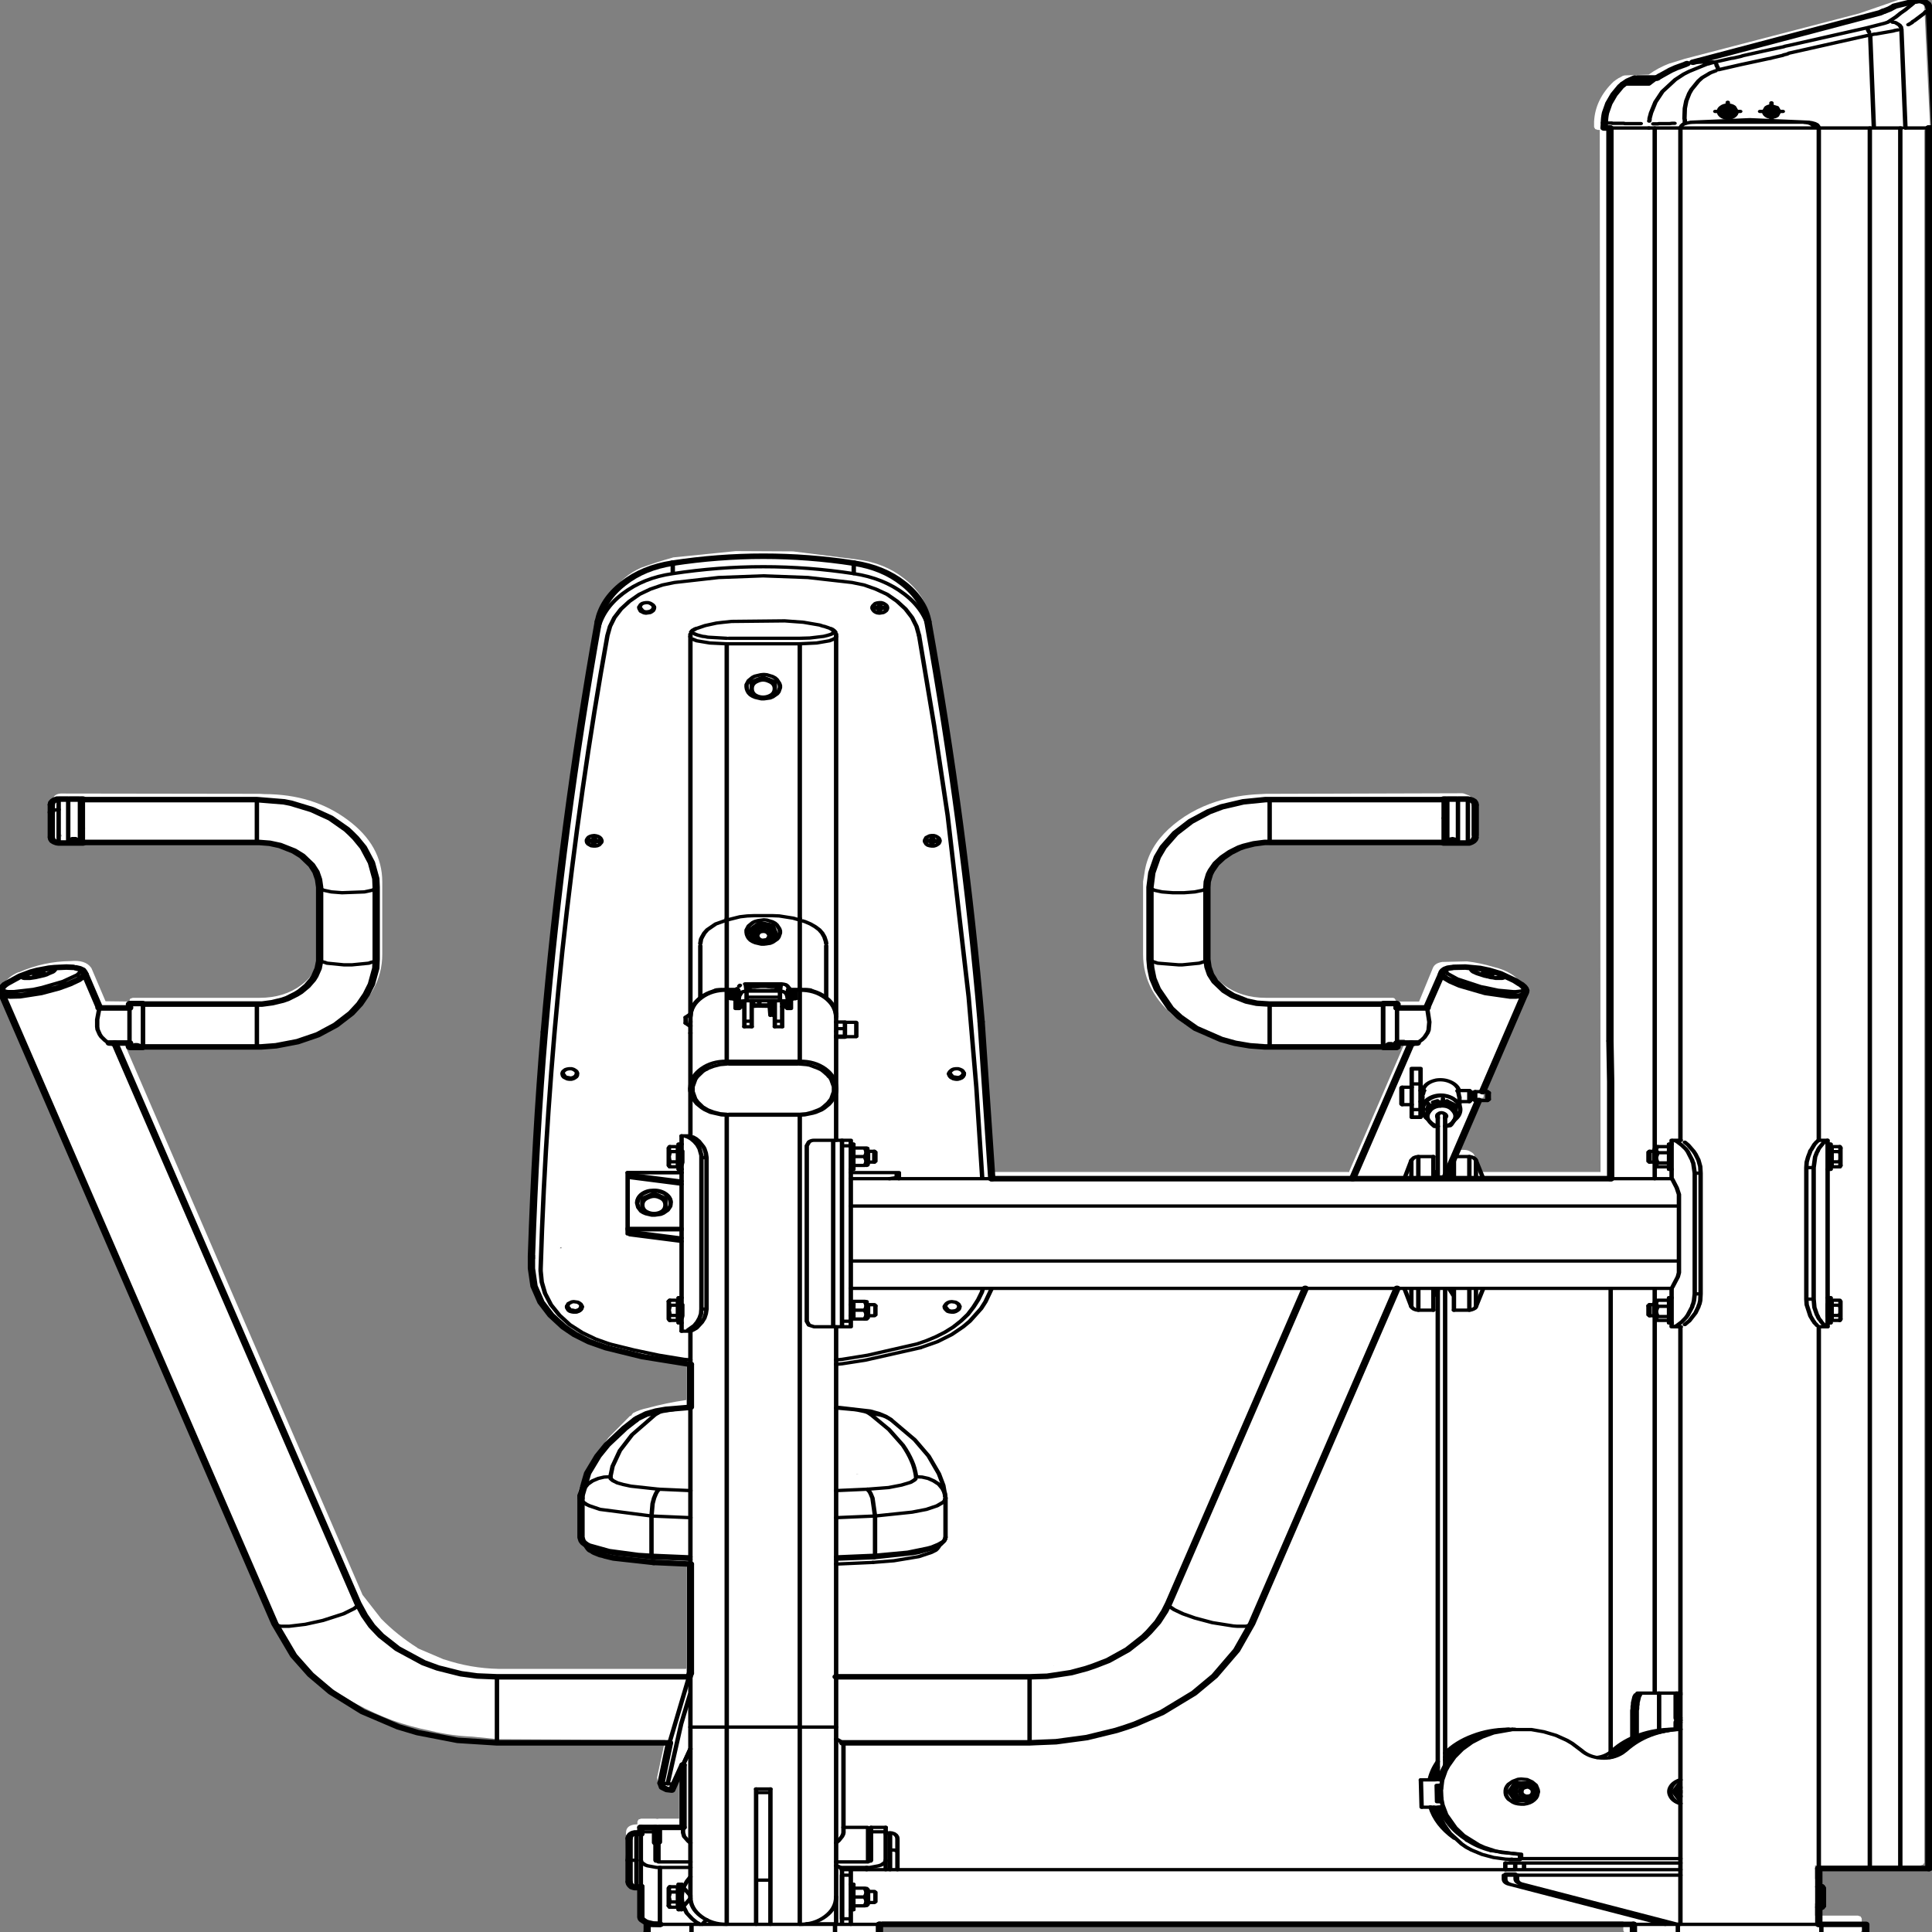 <svg xmlns:xlink="http://www.w3.org/1999/xlink" xmlns="http://www.w3.org/2000/svg" preserveAspectRatio="none" viewBox="0 0 100 100"><rect x="0" y="0" width="100" height="100" fill="#808080" stroke="none"/><defs><g id="sprite0"><use height="337.45" width="253.9" xlink:href="#shape0"/></g><g id="shape0"><path d="M70.2 224l-.05.1h.1l-.05-.1m-6.6-20l.15.3-.15-.5v.2m77.5 53.45h.3v-.05l-.3.05m.85 0h-.15.15M115.4 290.8v.05h.05l-.05-.05m28.8-45.75h-.25l.05.1h.2v-.1M15.7 22.45h.05l.05-.25-.1.25m23-7.75l-.75.05.75-.05m207.5 131.25v-.1l-.1.2v.25l.1-.05v-.3m-2.4-.95h-.05l-.05.05.05.1h.05l.05.05-.05-.2m-78.25-47.35l.1.05q2.05.75 4.1 1.75 1.15.65 2.1 1.7 1.6 1.9 2.85 4.25l1.05 2.7v.05l7.1 71.3.2 2.6v.05l.15 2.55v.05l.4 7.55.5 12.2.2 4.7.15 4.7.1 4.55v.65l-.55 5.75v.15l-1.4 2.65q-1.65 2.55-3.9 4.55-1.95 1.6-4.15 2.9l-.1.05-5.6 1.6-5.05 1.25v6.55h.05q2.6.5 5.1 1.4.95.25 1.85.85l.2.3v.1l.25.15 2.8 3.75 2.3 4.25.05.05.6 1.5v-.05l1 3.45v.2l.05.25v6.8l-.05.25.05.1-.05.4-.6.9-.25.3-1.15.9h.05l-5.15 1.5-7.1.85v18.5l.05.15h24.7q3.65-.1 7.15-1.65h.05l3.45-1.95v-.05q2.7-2.25 4.8-5.1l2.45-4.15 31.45-96.3h-.8l-.05.35-.15.35-.35.1-16.55-.15q-6.7 0-11.4-4.7-4.75-4.7-4.75-11.3v-12.6q0-6.35 4.55-10.8 4.55-4.5 11-4.5l.6-.05 25.9-.05q.6-.05.95.25.35.25.35.9V146l-.1.75-.1.2-.2.1-.7.3-.2.05-25.9-.1q-2.1-.1-3.8.9-2.95 1.6-3.65 4.9v.05l-.2 1.45-.05 12.05v.25q0 3.1 2.25 5.3 2.25 2.2 5.45 2.2h16.7l.35.15.1.35v.15l3.15-.05 1.85-5.75.05-.1q.75-1.4 2.7-1.15 3.55.05 6.8 1.95v-.05q1.5.8 2.1 2.35l.1.75v.15l-35.75 109.6-.05.05-2.1 4.6-1.75 2.95-2 2.65q-2.25 2.5-5.05 4.5-2.25 1.6-4.65 2.8-2.45 1.15-5.1 1.85-2.65.85-5.4 1l-3.45.45-22 .15 1.05 6.5v.05l-.05.5v.05q-.5 1.2-1.85 1.15l-.3-.1-.15-.2-.15-.5-.05-.3-.15-.25-.2-.5v7.3h2.65l.25.05.2-.05h1.9l.35.15.15.35v.5H170.4q1.35.1 1.35 1.45l.05 3.8-.25 4.5-.1.25-.2.15-.7.3-.3.05-.15 5.05-.15.35-.25.2-.05.05-.2.15v2.2l-.15.35-.35.15h-30.4l-.35-.15-.15-.35v-1.6H40.4v1.6l-.15.35-.35.15H9.5l-.35-.15-.15-.35v-2.1l.15-.35.35-.15h5.65v-2.1l-.4-.4v-.45l-.05-.25v-.4l.05-.1-.05-.15v-1.85q.1-.4.35-.65l.1-.05v-2.35H1.25l-.35-.15-.15-.35V23.15H.5l-.25-.05-.2-.2-.05-.25L.75 1.8l.1-.5v-.05Q1.3.3 2.05.1l1.7.2 5.6 2.55 22.95 7.9 1.95.8h.05q1.5.75 2.75 1.95l3.2.15.25.1.4.3.1.05.35.3.3.3.05.05q2.4 3.05 2.55 6.95v.95l-.15.35-.35.15h-.25l-.1 181.6h15.8l.8-2.7q0-.5.55-.85.35-.3.85-.3h1.25l-2.9-8.9-.3-.15H59l-.15-.05-.05-.15v-1.55l.05-.15.15-.35-5.35-16.45-.1-.45v-.35q1.2-2.5 4-3.35 1.75-.7 3.45-.95l3.25.1q1 .2 1.25 1.1l1.8 5.8h3.05v-.15l.15-.35q.1-.15.35-.15H87.5q3.2 0 5.45-2.2 2.25-2.25 2.25-5.4l-.2-12.85-.3-1.8v.05q-.75-1.85-2.15-3.05-2.15-1.85-5.05-1.85l-25.9.1-.2-.05-.8-.4-.25-.3-.15-.7.1-6.05.2-.55.2-.2.7-.35.2-.05 25.9.1.65.05h.05q3.05.15 5.8 1.3 3.65 1.55 6.3 4.8 2.55 3.15 3.1 7.1l.25 2.05v12.65q0 6.6-4.55 11.3-4.55 4.7-11 4.7l-.6.05H70.85l-.35-.15-.15-.35v-.7H69.2v.05l-.1.15h-.05l7.5 22.95.15-.05h46.7l1.5-28.75 1.95-24.9 4.85-42.75.05-.15.05-.2-.05.15q.6-4 3.4-6.85 2.55-2.7 6.2-3.3l8.4-1.4h.05l7.45-.05h.05l8.25 1.1m-28 221.8v-.15l-.2-.05v.35l.2-.15m42.7-101.4h.2l-.05-.15-.15-.05v.2m-8 32.2l.2.25-.2-.3v.05" fill="#fff" fill-rule="evenodd" class="fill"/></g><g id="sprite1" transform="translate(132.2 175.65)"><use height="351.35" transform="translate(-132.2 -175.65)" width="264.45" xlink:href="#shape1"/></g><g id="shape1"><path d="M228.1 313.45l-1.8.45M229.15 313.35h-.35M228.6 313.35l-1 .05M94.45 187.35v9.9M94.45 185.3v.75M114.3 184.85v-.45M114.3 185.35V185M114.3 197.25v-10.2M135.5 213.7h-19.2" fill="none" stroke="#000" stroke-linecap="round" stroke-linejoin="round" stroke-width=".6" class="line"/><path d="M87.6 38.05H3.3" fill="none" stroke="#000" stroke-linecap="round" stroke-linejoin="round" class="line" transform="translate(132.2 175.65)"/><path d="M228.1 213.7h-8.3M116.3 233.55h111.8" fill="none" stroke="#000" stroke-linecap="round" stroke-linejoin="round" stroke-width=".6" class="line"/><path d="M130.95 162.9v-315" fill="none" stroke="#000" stroke-linecap="round" stroke-linejoin="round" class="line" transform="translate(132.2 175.65)"/><path d="M93.25 239.8v1.5M93.25 212v23.25M93.25 205.95v1.5M193.6 209.7l-.3.05-.3.15-.2.25-.15.25M192.65 236.85l.15.25.2.2.3.15.3.05M192.65 210.4l-.95 3.3M191.7 233.55l.95 3.3M193.6 237.5h2.05M195.65 209.7h-2.05M93.25 235.25h-.4M92.85 239.8h.4M116.3 238.5h.35M118.65 238.5h.85M119.5 236.5h-.85M116.65 236.5h-.35M119.65 236.7l-.15-.2M91.5 239.1l.15.25M91.65 235.7l-.15.2" fill="none" stroke="#000" stroke-linecap="round" stroke-linejoin="round" stroke-width=".6" class="line"/><path d="M-116.9 13.5h2.75M-114.15 7.15h-4.15" fill="none" stroke="#000" stroke-linecap="round" stroke-linejoin="round" class="line" transform="translate(132.2 175.65)"/><path d="M228.1 207.45h-.35M227.75 212h.35" fill="none" stroke="#000" stroke-linecap="round" stroke-linejoin="round" stroke-width=".6" class="line"/><path d="M131.75-152.1l-.75-21.75" fill="none" stroke="#000" stroke-linecap="round" stroke-linejoin="round" class="line" transform="translate(132.2 175.65)"/><path d="M226.1 14.5l-1 1" fill="none" stroke="#000" stroke-linecap="round" stroke-linejoin="round" stroke-width=".6" class="line"/><path d="M94.25-161.45l-.35.3" fill="none" stroke="#000" stroke-linecap="round" stroke-linejoin="round" class="line" transform="translate(132.2 175.65)"/><path d="M106.85 178.45h-4.95M101.2 178.7l-.1.15M107.9 179.25l-.25-.45-.2-.2-.3-.1-.3-.05M101.35 182h.4M106.95 182h.4M94.45 197.4l.1 1 .3.9.5.85.65.7.4.35.8.5 1.5.45.7.05M109.35 202.2l.65-.05 1.1-.3.4-.15.8-.45.35-.3.65-.7.3-.45.25-.5.4-1.2.05-.7M99.4 202.2h9.95" fill="none" stroke="#000" stroke-linecap="round" stroke-linejoin="round" stroke-width=".6" class="line"/><path d="M69.15-29.65l-.05-.3-.15-.3-.25-.2-.35-.15M65.2-30.65h-.35M64.85-22.7h.35M68.15-30.65H66.8M66.8-22.7h1.35M66.65-30.65h-1.3M65.35-22.7h1.3M68.3-22.7l.3-.15.25-.2.2-.3.1-.35" fill="none" stroke="#000" stroke-linecap="round" stroke-linejoin="round" class="line" transform="translate(132.2 175.65)"/><path d="M116.65 207.45h-.35M116.3 212h.35M105.35 324.15h-1.95M100.8 179.45h-1.4" fill="none" stroke="#000" stroke-linecap="round" stroke-linejoin="round" stroke-width=".6" class="line"/><path d="M-120.35.65l-.2-.35-.4-.25-.5-.15M-120.2 1.05l-.15-.4M-131.65 4.35l.1.3M-126.7.35l-.85.3-1.5.75-1.85 1.35-.2.2M-121.85-.2l-.9-.05-.8.05-.8.05-.75.1-1.6.4M-131.1 2.9l-.3.4-.2.35-.1.35.05.35" fill="none" stroke="#000" stroke-linecap="round" stroke-linejoin="round" class="line" transform="translate(132.2 175.65)"/><path d="M93.25 212.6H85.9M116.65 341.4h-.35M116.3 346h.35M225.75 236.95v1.15l.05.35v.25M225.8 236.1l-.05.25v.6M206.15 313.4l-.85.1-1.05.25-1.5.55-1.45.8-1.25.95q-.7.6-1.1 1.15l-.95 1.25-.75 1.4-.55 1.45-.25 1.2M200.2 333.4l.25.15M205.95 313.35l-.35.05" fill="none" stroke="#000" stroke-linecap="round" stroke-linejoin="round" stroke-width=".6" class="line"/><path d="M87.5-152.1V13.05" fill="none" stroke="#000" stroke-linecap="round" stroke-linejoin="round" class="line" transform="translate(132.2 175.65)"/><path d="M101.8 186.2h1M105.7 184.15l-.15-2.65M105.2 181.65l.15 2.5M103.8 181.85l.05.05v-.05M225.1 236.5l-.15.2M225.75 236.5h-.65M225.1 238.5h.65M251 239.35l.1-.25" fill="none" stroke="#000" stroke-linecap="round" stroke-linejoin="round" stroke-width=".6" class="line"/><path d="M-112.4 6.35h-1.65M-114.05 14.3h1.65" fill="none" stroke="#000" stroke-linecap="round" stroke-linejoin="round" class="line" transform="translate(132.2 175.65)"/><path d="M121.65 332.1h-.4M121.25 332.1l-.2.2M122.65 333.1l-.05-.3-.15-.3-.25-.25-.35-.15M118.65 344.7h.85M119.5 342.7h-.85M91.5 345.3l.15.25M91.65 341.85l-.15.25" fill="none" stroke="#000" stroke-linecap="round" stroke-linejoin="round" stroke-width=".6" class="line"/><path d="M116.45 166.45l-.15-.25M116.3 169.9l.15-.25" fill="none" stroke="#000" stroke-linecap="round" stroke-linejoin="round" class="line" transform="translate(132.2 175.65)"/><path d="M193.95 322.5l.1 4.95" fill="none" stroke="#000" stroke-linecap="round" stroke-linejoin="round" stroke-width=".6" class="line"/><path d="M64.75-30.55h-23.6M41.15-22.8h23.6M32.6-14.7l.05-1 .3-1.35.25-.65.65-1.25.9-1.1L35.8-21l.6-.4.6-.4.65-.3 1.35-.45 1.45-.25h.7M41.15-30.55h-.6l-3 .4-2.9.9-1.8.9-2.45 1.75-2.1 2.15-1.65 2.5-.8 1.8-.75 2.85-.25 2.6M24.85-14.7v13.05M32.6-1.65V-14.7M41.15 6.45L39.4 6.3 38 5.9l-1.9-1L35 4l-1.3-1.65-.6-1.25-.35-1.35-.15-1.4M24.85-1.65l.1 1.55.15 1 .15.95.3.95.3.95 1.8 3.5L28.9 8.8l2.2 2.05 3.45 2 1.9.7 2 .45 2 .2h.7M56.6 6.45H41.15M41.15 14.2H56.6" fill="none" stroke="#000" stroke-linecap="round" stroke-linejoin="round" class="line" transform="translate(132.2 175.65)"/><path d="M94.45 115.6v68.45M94.45 186.05v1.3M114.3 183.9v-68.3" fill="none" stroke="#000" stroke-linecap="round" stroke-linejoin="round" stroke-width=".6" class="line"/><path d="M-42.75 107.5l5 .3" fill="none" stroke="#000" stroke-linecap="round" stroke-linejoin="round" class="line" transform="translate(132.2 175.65)"/><path d="M114.3 283.45l5-.3" fill="none" stroke="#000" stroke-linecap="round" stroke-linejoin="round" stroke-width=".6" class="line"/><path d="M-51.75 104.6l.15.3.1.15.05.1.1.1.3.2.15.15.15.1.75.4.35.1q.2.1.35.15l1.1.35 5.45.8" fill="none" stroke="#000" stroke-linecap="round" stroke-linejoin="round" class="line" transform="translate(132.2 175.65)"/><path d="M119.3 283.15l2.85-.3 3.4-.75 1.7-.75.6-.4.2-.25.2-.35.1-.25M93.25 207.45h-.4M92.85 212h.4M118.65 210.7h.85M119.5 208.75h-.85M91.5 211.3l.15.25M91.65 207.9l-.15.25M193.9 193.75h-1.2M192.7 202.6h1.2M249.75 207.45h-.4M249.35 212h.4M249.35 207.45v-.7M249.35 235.25V212M249.35 240.5v-.7M230.8 22.5l-.6.15-.5.2-.25.3-.15.4M246.7 22.5l-7.95-.45M238.75 22.05l-7.95.45M248.15 23.55l-.1-.35-.15-.25-.3-.2-.4-.15-.5-.1M94.45 312.95v30.75M94.45 303.2v9.75" fill="none" stroke="#000" stroke-linecap="round" stroke-linejoin="round" stroke-width=".6" class="line"/><path d="M-37.75 107.8v19.75" fill="none" stroke="#000" stroke-linecap="round" stroke-linejoin="round" class="line" transform="translate(132.2 175.65)"/><path d="M94.45 255.1v28.35" fill="none" stroke="#000" stroke-linecap="round" stroke-linejoin="round" stroke-width=".6" class="line"/><path d="M-37.75 71.65v7.75" fill="none" stroke="#000" stroke-linecap="round" stroke-linejoin="round" class="line" transform="translate(132.2 175.65)"/><path d="M94.45 241.3v6M94.45 197.5v8.45M114.3 206.75v-9.2M114.3 312.95V240.5M114.3 343.7v-30.75" fill="none" stroke="#000" stroke-linecap="round" stroke-linejoin="round" stroke-width=".6" class="line"/><path d="M-124.8-23.7l.05.3.15.3.25.2.3.15.25.05M-120.85-22.7h.35M-120.5-30.65h-.35M-123.8-22.7h1.3M-122.5-30.65h-1.3M-122.35-22.7h1.35M-121-30.65h-1.35M-124-30.65l-.3.15-.25.2-.2.3-.05.35" fill="none" stroke="#000" stroke-linecap="round" stroke-linejoin="round" class="line" transform="translate(132.2 175.65)"/><path d="M118.65 237.5v-.9M118.6 238.9v-.25l.05-.25v-.9M118.65 343.7v-.9l-.05-.2v-.25M118.6 345.05v-.25l.05-.2v-.9M93.8 185.55l.55.5M94.35 184l-.55.5" fill="none" stroke="#000" stroke-linecap="round" stroke-linejoin="round" stroke-width=".6" class="line"/><path d="M66-.15l-.55.1-.4.2-.25.25-.15.25M76 4.35l.05-.35-.1-.35-.2-.35-.35-.4M75.85 4.75l.15-.4M64.65.65l-.1.4M71.05.35L69.8 0l-2-.25-1.6.05M75.25 2.8l-.7-.6-2-1.25-1.5-.6" fill="none" stroke="#000" stroke-linecap="round" stroke-linejoin="round" class="line" transform="translate(132.2 175.65)"/><path d="M122.85 212.6h-6.55M198.35 212.45l-.6 1.25M197.75 233.55l.6 1.2M195.9 234.75l.35-.75M196.3 213.3l-.4-.85M225.75 209.2v1.1l.05.35v.25" fill="none" stroke="#000" stroke-linecap="round" stroke-linejoin="round" stroke-width=".6" class="line"/><path d="M225.8 208.3l-.05.3v.6M105.95 186.2h1M125.75 244.3l2.35-1.1 1.95-1.3 1.55-1.4.9-1 1.55-2.3.6-1.25.8-2.25" fill="none" stroke="#000" stroke-linecap="round" stroke-linejoin="round" stroke-width=".6" class="line"/><path d="M-59.4 54.3l.35 3.2.95 2.9 1.35 2.35L-55 64.9l1.5 1.35 1.95 1.3 2.35 1.1M-59.4 52.4v1.9M-49.2 68.65l4.9 1.6 6.55 1.4" fill="none" stroke="#000" stroke-linecap="round" stroke-linejoin="round" class="line" transform="translate(132.2 175.65)"/><path d="M114.3 247.3l.8-.1 3.15-.65 7.5-2.25M206.1 336.9l.25-.05M196.25 233.55v88.9M197.25 319.85v-86.3M206.35 336.9h1.1M196.25 202.1v11.1M197.25 213.7v-11.6M225.75 208.75h-.65M225.1 210.7h.65M251.1 208.15l-.1-.25M251 211.55l.1-.25" fill="none" stroke="#000" stroke-linecap="round" stroke-linejoin="round" stroke-width=".6" class="line"/><path d="M-131.5 4.75l37.15 113.85M-118.3 6.95l-1.9-5.9M-83.05 114.9l-33.1-101.4M60.45 13.5l-8 24.55M46 57.9l-18.6 57M64.55 1.05l-1.95 5.9M38.7 118.6l19.8-60.7M65.05 37.85l1.2-3.65M66.3 34.05l3.3-10.15M70.15 22.3l5.7-17.55M-64.1 128.2l-2.7-.15-2.2-.4-3.15-1.05-1.95-.95-3.55-2.55-2.25-2.35-1.25-1.75-1-1.9-.9-2.2M-94.35 118.6l2.55 5.75 2.3 3.45 2.8 3.15 4.3 3.55 4.85 2.75 2.65 1.05 5.45 1.4 5.35.45M27.4 114.9l-.55 1.45-.95 1.95-1.2 1.8-.65.85-2.25 2.35-2.65 1.95-1.95 1-1 .45-2.1.75-3.25.65-2.4.1M8.45 140.15l.8-.05 2.8-.15 4.2-.75 4-1.3 1.3-.55 1.3-.6 3.65-2.1 4.35-3.5 2.8-3.1 3-4.65 2.05-4.8M-64.1 140.15h23.5M-17 140.15H8.45M8.45 128.2H-17.9M-37.95 128.2H-64.1" fill="none" stroke="#000" stroke-linecap="round" stroke-linejoin="round" class="line" transform="translate(132.2 175.65)"/><path d="M118.55 331.1h-3.25" fill="none" stroke="#000" stroke-linecap="round" stroke-linejoin="round" stroke-width=".6" class="line"/><path d="M-38.75 155.45H-42M56.7 14.3h1.7M58.4 6.35h-1.7" fill="none" stroke="#000" stroke-linecap="round" stroke-linejoin="round" class="line" transform="translate(132.2 175.65)"/><path d="M201.45 210.4l-.1-.25-.25-.25-.3-.15-.25-.05M200.55 237.5l.25-.05.3-.15.25-.2.1-.25M201.45 236.85l1-3.3M202.45 213.7l-1-3.3M200.55 209.7h-2.1M198.45 237.5h2.1M89.25 282.3l5.2.3M114.3 282.6l.25-.05 4.9-.25M79.6 270.95v.8M129.2 271.5l-.05-.4" fill="none" stroke="#000" stroke-linecap="round" stroke-linejoin="round" stroke-width=".6" class="line"/><path d="M-52.65 95.85v7.1" fill="none" stroke="#000" stroke-linecap="round" stroke-linejoin="round" class="line" transform="translate(132.2 175.65)"/><path d="M129.2 278.6v-7.1M80.4 280.1l.2.15 1.65.8 2 .55 5 .7" fill="none" stroke="#000" stroke-linecap="round" stroke-linejoin="round" stroke-width=".6" class="line"/><path d="M-52.6 103.2l.1.4.2.35.45.45" fill="none" stroke="#000" stroke-linecap="round" stroke-linejoin="round" class="line" transform="translate(132.2 175.65)"/><path d="M119.45 282.3l5.3-.75.8-.2 1.5-.55 1.05-.55.4-.3.5-.65.15-.45" fill="none" stroke="#000" stroke-linecap="round" stroke-linejoin="round" stroke-width=".6" class="line"/><path d="M-45.25 81.7l-1.45 1.5-2.4 3-1.25 2.05-1.4 3.1-.9 4.1" fill="none" stroke="#000" stroke-linecap="round" stroke-linejoin="round" class="line" transform="translate(132.2 175.65)"/><path d="M129.15 271.1l-.25-1.9-.6-2.1-1.4-3.2-1.9-2.95-3.2-3.6M121.7 257.25l-.65-.55-.9-.5-1.2-.45-4.25-.65" fill="none" stroke="#000" stroke-linecap="round" stroke-linejoin="round" stroke-width=".6" class="line"/><path d="M-37.95 79.45l-3.15.35-1.3.3-1.3.5-1.3.85-.25.25M-46.1 165.35l.05.3.15.3.2.25.35.15h.25M-45.3 156.45l-.3.1-.25.2-.2.35-.05.35M-44.7 156.45h-.4M-45.1 166.35h.4M-44.7 166.35l.2-.2M-44.5 156.65l-.2-.2" fill="none" stroke="#000" stroke-linecap="round" stroke-linejoin="round" class="line" transform="translate(132.2 175.65)"/><path d="M228.1 235.25h-.35M227.75 239.8h.35M205.45 337.55v1.2" fill="none" stroke="#000" stroke-linecap="round" stroke-linejoin="round" stroke-width=".6" class="line"/><path d="M-42.5 155.45h-2" fill="none" stroke="#000" stroke-linecap="round" stroke-linejoin="round" class="line" transform="translate(132.2 175.65)"/><path d="M121.05 331.1h-2M117 185.4h-1.5M115.5 188h1.5" fill="none" stroke="#000" stroke-linecap="round" stroke-linejoin="round" stroke-width=".6" class="line"/><path d="M62.6 7.15h-4.1M58.5 13.5h2.75M-120.4-22.8h23.6M-96.8-30.55h-23.6M-80.55-14.7l-.05-1.55-.6-2.9-1.1-2.75-1.05-1.7-.6-.8-.6-.75-2.2-2.05-2.55-1.55-2.85-1.15-.95-.25-3.7-.4M-96.8-22.8h.3l1.45.15 1.4.4 1.9 1 1.1.9 1.3 1.65.6 1.25.35 1.35.15 1.4M-88.25-14.7v13.05M-80.55-1.65V-14.7M-96.8 14.2h.6l2-.2 2.95-.75L-88.5 12l2.45-1.75 2.1-2.15 1.15-1.65.9-1.75.7-1.85.6-2.9.05-1.6M-88.25-1.65v.3l-.2 1.35-.45 1.35-.3.65-.75 1.15-.95 1.05-.55.45-1.2.8-.65.3-1.4.45-1.4.25h-.7M-112.3 14.2h15.5M-96.8 6.45h-15.5" fill="none" stroke="#000" stroke-linecap="round" stroke-linejoin="round" class="line" transform="translate(132.2 175.65)"/><path d="M248.15 206.75V23.55M248.15 338.5v-98" fill="none" stroke="#000" stroke-linecap="round" stroke-linejoin="round" stroke-width=".6" class="line"/><path d="M115.95 173v-10.15" fill="none" stroke="#000" stroke-linecap="round" stroke-linejoin="round" class="line" transform="translate(132.2 175.65)"/><path d="M229.3 240.5v108.15M229.3 23.55v183.2M108.3 181.2l.5-.1M108.8 179.7l-.5-.1M100.9 179.6h-.25M100.4 179.6l-.5.1M99.9 181.1l.5.1M114.3 115.6v-.45M94.45 115.15v.45M113.25 114l-.55-.25-.2-.05-.45-.2-2.2-.5-2.55-.25-7.25.1-1.1.15-.95.15-1.55.45-1.1.5M114.2 114.8l-.15-.25-.25-.25-.35-.2M95.3 114.1l-.55.35-.2.3M249.75 235.25h-.4M249.35 239.8h.4M93.25 341.4h-.4M92.85 346h.4M191.4 200.3h1.3M192.7 197.15h-1.3M193.9 199.75h.25M199.2 199.75h1.35M200.55 197.75h-1.6M194.4 197.75h-.5M203 199.55l.2-.2M203.2 198.15l-.2-.2M201.35 197.95l-.3.15M201.05 199.35l.3.2M201.35 199.55H203M203 197.95h-1.65M200.75 199.35h.3M201.05 198.1h-.3M194.15 198.95v2.1M199.2 200.45v-1.5M228.1 239.8v.7M228.1 233.55v1.7M228.1 212v1.7M228.1 206.75v.7M118.65 209.7v-.85l-.05-.25M118.6 211.1v-.25l.05-.25v-.9M228.95 350.85v-2.2M248.5 348.65v2.2" fill="none" stroke="#000" stroke-linecap="round" stroke-linejoin="round" stroke-width=".6" class="line"/><path d="M116.3 175.2H96.75" fill="none" stroke="#000" stroke-linecap="round" stroke-linejoin="round" class="line" transform="translate(132.2 175.65)"/><path d="M248.15 348.65h-19.2" fill="none" stroke="#000" stroke-linecap="round" stroke-linejoin="round" stroke-width=".6" class="line"/><path d="M90.7 173v2.2M96.75 175.2H90.7" fill="none" stroke="#000" stroke-linecap="round" stroke-linejoin="round" class="line" transform="translate(132.2 175.65)"/><path d="M228.95 348.65h-6.05" fill="none" stroke="#000" stroke-linecap="round" stroke-linejoin="round" stroke-width=".6" class="line"/><path d="M122.35 173v2.2M122.35 175.2h-6.05M122.35 173h-6.4" fill="none" stroke="#000" stroke-linecap="round" stroke-linejoin="round" class="line" transform="translate(132.2 175.65)"/><path d="M99.4 179.6q-2-.05-3.45 1.35-1.45 1.4-1.5 3.45M99.4 192.45V179.6M99.4 192.45q-2-.05-3.45 1.35-1.45 1.4-1.5 3.45M109.35 192.45H99.4M114.3 197.25q-.05-2-1.5-3.45-1.45-1.4-3.45-1.35M114.3 184.4q-.05-2-1.5-3.45-1.45-1.4-3.45-1.35M109.35 179.6v12.85M99.4 179.6h1.35M108 179.6h1.35M103 182.45l2.25.05M228.2 213.8l.6 1.55.3 1.2M229.1 218.65v-2.1M229.1 218.65H116.3M229.1 230.7l-.15.75-.75 1.9M116.3 228.6h112.8M229.1 230.7v-2.1M229.1 228.6v-9.95M116.45 105.8l-6-.9-6.1-.3-6.05.3-6 .9M74.05 230.05v.35M83.15 115.4q-3.7 27.2-6.15 57.2-2.3 29.05-2.95 57.45M92.3 105.8l-1.65.45L89 107l-1.5.95-1.35 1.25-1.15 1.4-.9 1.55-.6 1.6-.35 1.65M125.6 115.4l-.35-1.65-.6-1.6-.9-1.55-1.15-1.4-1.35-1.25-1.55-.95-1.6-.75-1.65-.45M74.05 230.4l.15 2 .45 2.05.8 2.05 1.15 1.9 1.4 1.7 1.7 1.45 1.8 1.15 1.9.9M130.95 236.4l-.2-.2-.2-.15-.5-.1-.3.05-.25.15-.15.15-.15.25-.1.25v.25l.1.25.3.4.25.1.3.05h.25l.25-.1.2-.15.2-.2.1-.2.05-.3-.05-.25-.1-.25z" fill="none" stroke="#000" stroke-linecap="round" stroke-linejoin="round" stroke-width=".6" class="line"/><path d="M78.55 235.95l-.25.05-.45.3-.2.5v.25l.2.45.2.2.25.1.25.05h.3l.25-.1.2-.15.2-.2.1-.2.05-.3-.05-.25-.1-.25-.2-.2-.2-.15-.55-.1zM129.7 194.85l.1.25.15.25.4.3.3.05h.25l.25-.1.25-.15.15-.2.1-.25.05-.25-.05-.25-.1-.25-.15-.2q-.1-.05-.25-.15l-.25-.1h-.25l-.3.05-.2.1-.2.2-.15.2-.1.25v.25zM128.4 152.55l-.05-.25-.1-.25-.2-.2-.2-.15-.25-.1h-.3l-.25.05-.45.3-.2.5v.25l.2.45.2.2.25.1.25.05h.3l.25-.1.2-.15.2-.2.1-.25.05-.25zM78.5 193.9l-.25-.1h-.3l-.25.05-.25.1-.2.2-.15.2-.05.25v.25l.05.25.15.25.45.3.25.05h.3l.25-.1.2-.15.2-.2.1-.25v-.5l-.1-.25-.2-.2-.2-.15zM120.7 109.55l-.25-.1h-.25l-.3.05-.25.1-.3.4-.1.25v.25l.1.25.15.25.15.15.25.15.3.05.5-.1.2-.15.2-.2.1-.25.05-.25-.05-.3-.1-.2-.2-.2-.2-.15zM88.15 109.5l-.25.1-.2.2-.2.45v.25l.2.5.45.3.25.05.55-.1.2-.15.2-.2.1-.25.05-.25-.05-.3-.1-.2-.2-.2-.2-.15-.25-.1h-.3l-.25.05zM129.1 236.8l.4.65q.35.3.75.2.7-.05.85-.85" fill="none" stroke="#000" stroke-linecap="round" stroke-linejoin="round" stroke-width=".6" class="line"/><path d="M77.65 236.8l.4.65.75.2q.7-.1.85-.85M129.7 194.65q.15.95 1.15.85.75-.15.85-.85M77.05 194.65l.35.65.75.2q.75-.15.85-.85M87.5 110.25l.4.65q.35.3.75.2.7-.1.85-.85" fill="none" stroke="#000" stroke-linecap="round" stroke-linejoin="round" stroke-width=".6" class="line"/><path d="M129.7 194.7q.1.95 1.05.95.85-.1.95-.95" fill="none" stroke="#000" stroke-linecap="round" stroke-linejoin="round" stroke-width=".6" class="line"/><path d="M129.75 194.6l.4.65.75.15q.6-.1.8-.8M77.65 236.9l.35.7.7.2q.85 0 .95-.9" fill="none" stroke="#000" stroke-linecap="round" stroke-linejoin="round" stroke-width=".6" class="line"/><path d="M77.65 236.8l.4.65.75.15q.7-.15.8-.8M120.35 110.2v-.3M120.15 109.9v.3M120.05 110.25h-.3M119.75 110.45h.3M120.15 110.55l-.05.3M120.3 110.85l.05-.3M120.45 110.5h.3M120.75 110.3h-.3M120.05 110.3l-.3.15M120.45 110.35l.3.15M120.35 110.4l-.05.45M194.95 200.1v.25M195.6 199.85l.1-.05.5-.2M196.95 199.45v-.25M197.3 199.9l-.15-.05-.25-.05h-.35l-.1.05h-.15M198.7 200.65h-.1l-.05-.05h-.05l-.1-.1-.1-.05-.1-.1-.15-.05M197.5 199.6l.1.1.6.4.1.05.1.1.2.1.05.05M198.75 200.7v-.25M195.35 200.4l-.15.2-.2.4M198.6 201.35l-.15-.45-.25-.45-.35-.3M198.65 201.55l.1-.85M194.85 201.55l.05-.35M194.9 201.1v-.3l.05-.15v-.3M194.9 201.2l-.25-.05" fill="none" stroke="#000" stroke-linecap="round" stroke-linejoin="round" stroke-width=".6" class="line"/><path d="M199.3 201.45q.1-1.05-.6-1.85t-1.75-.9q-1.05-.05-1.85.6-.8.7-.9 1.7M198.55 203.05q.65-.65.75-1.6M194.2 201q-.1 1 .55 1.8" fill="none" stroke="#000" stroke-linecap="round" stroke-linejoin="round" stroke-width=".6" class="line"/><path d="M122.9 162.9h-6.95M122.9 162.9h4.15M127.05 162.9h3.9" fill="none" stroke="#000" stroke-linecap="round" stroke-linejoin="round" class="line" transform="translate(132.2 175.65)"/><path d="M236.95 20.55l-.35-.8q-.35-.35-.85-.35t-.85.35q-.35.3-.35.8t.35.85q.35.35.85.35t.85-.35q.35-.35.35-.85zM89.75 333.85v3.35M104.35 123.2l-.8.5M105.15 123.7l-.8-.5M105.15 123.7q-.8-.5-1.6 0M104.35 122.95l.8.4M105.15 123.35l.8.45M105.95 124.1v-.3M105.95 124.1l-.8-.4M104.35 123.2v-.25M102.8 123.8l.75-.45M103.55 123.35l.8-.4M102.8 124.1l.75-.4M102.8 123.8v.3M102.8 124.1v.9M103.55 123.7q-.75.4-.75 1.3M105.95 125v-.9M105.95 125q0-.9-.8-1.3M105.15 126.35q.8-.4.8-1.35M103.55 126.35q.8.4 1.6 0M102.8 125q0 .95.75 1.35M102.8 125.85l.75.5M102.8 125v.85M105.15 126.35l.8-.5M105.95 125.85V125M104.35 126.75l.8-.4M103.55 126.35l.8.4M103.8 123.25l-.45.25M105.4 123.5l-.5-.25M206.85 339.75v.65M205.5 339.55h1.3M205.45 339.75v.65M205.25 340.4v-.65M206.8 338.75h-1.3M207.05 340.4v-.65M228.75 348.6l.3.05M207.7 341.35l21.05 7.25M207.05 340.4q0 .7.65.95M206.85 340.4q0 .65.7.9M205.45 340.4q0 .75.65 1M205.25 340.4q0 .7.65.95M226.95 348.6l-21.05-7.25M226.95 348.6l.3.05M229.05 312.1v-.4M229.3 311.7h-.25M228.65 312.1v1.25M229.05 312.1h-.4M229.05 311.7q-.4 0-.4.4M93.25 211.2l.1-.45M93.35 210.75v-2.05M93.25 238.95l.05-.15.05-.3M93.35 238.5v-2M93.5 241.3h-.25M93.25 205.95h.25M93.5 205.95l.25.05.4.2.4.3.45.5.4.6.3.7.25 1.2v.4M95.95 209.9v27.4M95.95 237.3l-.05.85-.2.75-.3.7-.4.65-.85.8M93.5 205.95h.95M94.8 206.15l.4.3.4.45.6 1 .15.35.2.8.1.85M96.65 209.9h-.7M95.95 237.3h.7M96.65 237.3l-.1.85-.2.8-.35.75-.7 1-.1.1-.4.3-.25.15M93.5 241.3h.95M96.65 209.9v27.4M195.65 233.55v3.95M195.65 209.7v4M195.65 210.3v2M195.65 234.95v1.95M127.5 152.4v-.3M127.3 152.1v.3M127.2 152.45h-.3M126.9 152.65h.3M127.3 152.75l-.05.25M127.45 153.05l.05-.3M127.55 152.65l.3.05M127.9 152.5l-.3-.05M127.2 152.5l-.3.15M127.55 152.5l.3.2M127.5 152.6l-.05.45M195.55 200.55l.5.05.3-.05h.25M196.6 200.55q-1.05.1-1.55 1.05" fill="none" stroke="#000" stroke-linecap="round" stroke-linejoin="round" stroke-width=".6" class="line"/><path d="M195.05 201.6l.25-.5.1-.3.15-.25M196.6 200.55l.6-.05.5-.1M195.55 200.55v-.25M195.55 200.3l2.15-.15M197.7 200.4v-.25M198.3 201.35l-.6-.95M198.3 201.35q-.55-.9-1.7-.8M194.6 202.5l.2-.45.15-.2.1-.25M195.05 201.6q-.5 1 .15 1.85M195.2 203.45l-.6-.95M194.6 202.5v-.25M194.6 202.25l.95-1.95M195.2 203.45q.35.5 1.05.75M198.45 203.2q.5-.95-.15-1.85M197.25 204.2q.85-.25 1.2-1M197.25 202.7q.35-.4-.15-.8-.5-.35-.85.2-.15.25 0 .6M198.3 201.35l.65.85M197.7 200.15l1.25 1.8M198.95 201.95v.25" fill="none" stroke="#000" stroke-linecap="round" stroke-linejoin="round" stroke-width=".6" class="line"/><path d="M198.95 202.2l-.35.75-.15.25M195.8 204.25l-.3-.35-.3-.45M196.25 204.25h-.45M197.95 204.1l-.45.1h-.25M198.45 203.2l-.35.7-.15.2M93.25 239.8v-4.55M92.85 239.8v-4.55M92.75 238.45v.45M92.75 238.9v.45M91.65 239.35h1.1M91.65 239.35l-.1-.25M91.55 238.65l-.05.25M92.75 238.45h-1.1M92.75 236.6v.9M92.75 237.5v.95M91.65 238.45l-.15-.95M91.5 237.5l.15-.9M92.75 236.6h-1.1M91.5 238.9v-1.4M91.5 237.5v-1.35M91.65 236.6l-.1-.25M92.75 235.7v.45M91.5 236.15l.05-.25M92.75 235.7h-1.1M92.75 236.15v.45M119.65 237.5v.85M119.65 236.7v.8M91.5 236.15v-.25M236.3 20.55q0-.5-.55-.5-.5 0-.5.5 0 .55.5.55.55 0 .55-.55z" fill="none" stroke="#000" stroke-linecap="round" stroke-linejoin="round" stroke-width=".6" class="line"/><path d="M236.8 20.55l-.3-.7-.75-.3-.75.3q-.3.3-.3.7 0 .45.3.75.35.3.75.3.45 0 .75-.3l.3-.75zM236.2 20.4l-.05.45M235.7 21.05l-.35-.3M235.8 20.1l.4.3M236.15 20.85l-.45.2M235.4 20.3l-.05.45M235.8 20.1l-.4.2M236 20.25l-.4-.05M235.5 20.9l.4.05M235.9 20.95l.25-.35M235.35 20.5q0 .25.15.4M235.6 20.2l-.25.3M236.15 20.6l-.15-.35M111.1 179.8q-.2-.3-.6-.3M98.2 179.5h.45M110.1 179.5h.4M98.2 179.5q-.35 0-.6.3M228.1 212v-4.55M227.75 212v-4.55M229.3 322.5q-.85.4-1.2 1.3t0 1.75q.4.9 1.2 1.2" fill="none" stroke="#000" stroke-linecap="round" stroke-linejoin="round" stroke-width=".6" class="line"/><path d="M229.3 322.5q-.9.35-1.3 1.2t-.05 1.75q.35.95 1.35 1.35M255.65 23.55l-.5-16.85M258.9 5.8l-.4.1-.25.1-2.35.55h-.15l-.35.1M259.95 23.55l-.55-17.9M259.45 23.55h-3.8M228.5 22.7h-.35l-.3.05h-1.45l-.2.05h-.6M229.25 23.55H225M225.05 22.3l.05-.25v-.25l.2-1 .6-1.95.95-1.9 1.75-2.15 1.15-1 .75-.5 2.4-1.3.2-.05.5-.2.25-.05M234.5 13l-.1-.25-.05-.25-.1-.2-.05-.25M234.1 13.2l-.7.35-.05.05-.1.05-.1.1-.9.7-.5.6-.95 1.55-.3.7-.4 1.35-.2 1.35-.05 1.85.05.25v.5M243.95 10.1l-.2.1-.35.1-.15.1-1.45.45-.25.1-.25.05-3.85 1.1-2.95.9M255.15 6.7L244.1 10M255.65 23.55h-7.45M259.35 5.4v-.1l-.1-.15-.05-.15-.2-.2-.45-.35-.35-.05M255 6.2l-.15-.4M257.55 4.4l-.45.2-2.35.8M244.1 8.6l-.55.15-.2.1-2.8.8-2.7.8-.35.15-1 .3-.3.05-2.15.65M254.75 5.4L244.1 8.6M261 1l-1.1 1.2-.6.55-.65.7-1.1.95M234.05 11.6l-3.05.05" fill="none" stroke="#000" stroke-linecap="round" stroke-linejoin="round" stroke-width=".6" class="line"/><path d="M98.8-164l25.5-8.95.4-.25M129.15-175.1l-2.9.95M98-163.75l-.1.05-.15.1-1.25.6-.75.45-1.35 1" fill="none" stroke="#000" stroke-linecap="round" stroke-linejoin="round" class="line" transform="translate(132.2 175.65)"/><path d="M219.05 22.6v.05h.9l.05.05h1.6l.1.05h2.2" fill="none" stroke="#000" stroke-linecap="round" stroke-linejoin="round" stroke-width=".6" class="line"/><path d="M89.3-160l-.35.4-.9 1.45-.7 1.6-.45 1.7q-.15.9-.15 1.8M131-173.8l-.2-.7-.4-.4-.55-.25h-.3l-.4.05" fill="none" stroke="#000" stroke-linecap="round" stroke-linejoin="round" class="line" transform="translate(132.2 175.65)"/><path d="M260.35 4.85l.45-.35.2-.25.15-.1 1.4-1.4.15-.25" fill="none" stroke="#000" stroke-linecap="round" stroke-linejoin="round" stroke-width=".6" class="line"/><path d="M86.7-152.1l.05-.95M87.5-152.1h-.8" fill="none" stroke="#000" stroke-linecap="round" stroke-linejoin="round" class="line" transform="translate(132.2 175.65)"/><path d="M225 23.55h-5.3M263.15 23.55h-3.2" fill="none" stroke="#000" stroke-linecap="round" stroke-linejoin="round" stroke-width=".6" class="line"/><path d="M131.75-152.1h-.8M89.95-160.6l.95-.55M91.25-161.15h2.65M89.3-160l.65-.6" fill="none" stroke="#000" stroke-linecap="round" stroke-linejoin="round" class="line" transform="translate(132.2 175.65)"/><path d="M225 15.6h-1.45M223.55 15.6h-1.1M222.45 15.6h-.4M106.65 179.75l.35.05.35.2.2.3.1.35M106.65 179.75v1.1M102.1 179.75q-.4 0-.7.25l-.3.65M102.1 180.85v-1.1M102.1 179.75h4.55M106.65 180.85h-4.55M102.1 180.85v.6M101 181.55l.1-.9M107.65 180.65l.1.9M107.75 181.55l-.55-.05M106.65 181.45v-.6M101.1 182.9h-.5M100.6 182.9l.4-1.35h.5l-.4 1.35M108.15 182.9l-.4-1.35M108.15 182.9h-.5M107.25 181.55l.4 1.35M107.25 181.55l-.6-.05M102.1 181.5h4.55M102.1 181.5l-.6.05M106.25 178.8l-.15-.05h-.55l-.2-.05h-2l-.15.05h-.6l-.2.05M102.25 178.85v.55M102.6 179.55l.3.05h.3l.35.05h1.65l.35-.05h.3l.6-.15M101.05 180.25v-.35l-.05-.25-.05-.15-.05-.1-.05-.05v.05M100.75 179.55l.05-.25M107.95 179.5v-.05l-.1-.1-.05.05-.05.1v.15l-.05.25v.3M108.15 181.4v-.25M108.15 181.4v1.5M100.6 182.9v-1.5M100.6 181.15v.25" fill="none" stroke="#000" stroke-linecap="round" stroke-linejoin="round" stroke-width=".6" class="line"/><path d="M100.75 181.2l.05-.6.1-1M106.3 179h-.2l-.1-.05h-.9l-.35-.05H104l-.4.05h-.85l-.1.05h-.2M103 181.5v.75M101.8 182.55l-.65.15M105.75 181.5v.75M107.6 182.7l-.65-.15M103 182.25h2.25M114 197.5v-.45l-.35-1.3-.2-.4-.15-.15-.1-.2-.6-.7-.3-.3-.4-.25-1.2-.6-.45-.1-.9-.1M109.35 202.05l.9-.1.45-.15.4-.15.8-.4.4-.25.3-.3.6-.7.45-.75.35-1.3v-.45M99.7 202.05h9.6M94.75 197.5v.45l.35 1.3.3.55.7.9.7.55.8.4.9.3.9.1" fill="none" stroke="#000" stroke-linecap="round" stroke-linejoin="round" stroke-width=".6" class="line"/><path d="M99.4 192.95l-.9.1-.45.15-.45.15-.8.4-.15.15-.2.1-.35.3-.7.9-.1.15-.2.4-.35 1.3v.45M109.05 192.95H99.7M109.35 192.95v-.35M99.4 192.6v.35M94.45 197.35v.5l.1.45M114.1 198.75l.15-.6.05-.45v-.35" fill="none" stroke="#000" stroke-linecap="round" stroke-linejoin="round" stroke-width=".6" class="line"/><path d="M69.15-24.1v-5.4" fill="none" stroke="#000" stroke-linecap="round" stroke-linejoin="round" class="line" transform="translate(132.2 175.65)"/><path d="M199 145v7.95M197.55 152.95V145M198.55 152.25l-.3-.1-.1.05h-.1l-.1.05-.05.05-.05.1v.05h.05v.05l.05.05h.15l.15.05.1-.05h.2l.05-.1.05-.05v-.05l-.1-.1zM6.75 175.8l-.3.05-1.7.55-.5.3-.35.25-.05.1v.1l.05.1.15.05h.45l.95-.15.35-.1.3-.15.35-.1.8-.45.25-.25.05-.1-.05-.1-.1-.05-.15-.05h-.5zM5.95 176.3l-.65.25M5.3 176.55l-.25.25M5.45 176.8h-.4M6.1 176.55l-.65.25M6.35 176.35l-.25.2M6.35 176.35l-.4-.05M5.3 176.55l.05.25M6 176.6l-.05-.3M116.65 212v-4.55M104.8 169.05l-.25-.1h-.25l-.25.05-.2.1-.15.2-.1.2-.05.25.05.2.1.25.15.15.2.15.25.05.5-.1.2-.15.2-.45v-.25l-.2-.4-.2-.15z" fill="none" stroke="#000" stroke-linecap="round" stroke-linejoin="round" stroke-width=".6" class="line"/><path d="M104.15 168.75l-.25.1-.2.15-.2.2-.1.25v.5l.1.25.2.2.2.15.25.1h.3l.25-.05.25-.1.2-.2.15-.2.05-.25v-.3l-.05-.25-.15-.2-.2-.2-.25-.1-.25-.05h-.3zM103.4 340.65h1.95M103.4 340.65v8M105.35 340.65v8M103.4 324.8h1.95M103.4 324.8v15.85M105.35 324.8v15.85M103.4 324.15v.65M105.35 324.15v.65M114.1 348.55h-2.8M114.1 348.55l.2-.2M114.3 348.35v-4.65M115.1 339.05v9.3M115.1 339.05q0-.8-.8-1M110.3 348.55h1M104.1 182.4l-.95.1M105.25 182.45H105l-.4-.05M99.4 179.45q-2-.05-3.45 1.35-1.45 1.4-1.5 3.45M114.3 184.25q-.05-2.05-1.5-3.45-1.45-1.4-3.45-1.35M6.15 175.85l-.75.2-1.1.45-.5.3-.2.15-.1.15-.05.1.1.2.15.05h.8l.75-.15M5.25 177.3l1.15-.35.35-.15.3-.2.55-.3.15-.15.1-.15.05-.1v-.1l-.1-.05-.35-.1H7.2l-.7.1-.35.1M86.2 212.95l7.05 1.2M86.2 212.95v.55M86.2 213.5l7.05 1.2M93.25 224.45l-7.05-1.2M86.2 223.25v.6M93.25 225.05l-7.05-1.2M85.9 212.8v.6M85.9 222.7v-9.35M85.9 223.15v.55M85.9 222.7v.25" fill="none" stroke="#000" stroke-linecap="round" stroke-linejoin="round" stroke-width=".6" class="line"/><path d="M90.7 173H-12" fill="none" stroke="#000" stroke-linecap="round" stroke-linejoin="round" class="line" transform="translate(132.2 175.65)"/><path d="M205.45 338.75H116.3M80.95 153.45l.3.05h.25l.25-.05.25-.15.3-.45.05-.25-.05-.25-.1-.25-.15-.2-.2-.15-.25-.1-.25-.05-.3.05-.25.1-.2.15-.15.25-.1.25v.25l.05.25.15.25.4.3zM81.45 152.4v-.3M81.25 152.1v.3M81.15 152.45h-.3M80.85 152.65h.3M81.25 152.75l-.05.25M81.4 153.05l.05-.3M81.55 152.65l.3.05M81.85 152.5l-.3-.05M81.15 152.5l-.3.15M81.5 152.5l.35.2M81.45 152.6l-.05.45M116.65 346v-4.6M226.2 236.8l-.25.9.1.5.15.45M226.2 236.8h1.55M226.2 238.65h1.55M226.05 238.8l-.05.1-.05.05.1.2.15.2M226.2 235.7l-.15.25-.1.3.1.3.15.25M227.75 235.7h-1.55M226.2 239.35h1.55M196.55 327.4q.85 3.6 3.7 6M203.5 335.3l3.65.65M206.75 313.35h-.35M195.7 327.45q.55 2 1.55 3.55M196.25 320.2q-.4.95-.65 2.25M228.75 324.65l.45-.7M228.75 324.65h-.4M228.35 324.65l.9-1.6M229.3 325.55l-.3-.55-.25-.35M229.25 326.25l-.9-1.6M229.3 306.8h-3.5M219.8 317.45v-83.9" fill="none" stroke="#000" stroke-linecap="round" stroke-linejoin="round" stroke-width=".6" class="line"/><path d="M87.6 38.05V20.5M87.6 20.5l-.1-7.3" fill="none" stroke="#000" stroke-linecap="round" stroke-linejoin="round" class="line" transform="translate(132.2 175.65)"/><path d="M223.2 307.1l-.15.35-.2 1.1v.3l-.05.35v.4l-.05.35v.8M222.75 310.75v4.15M225.8 306.8h-2.35M223.35 310.75v3.8M223.8 307.1l-.15.35-.2 1.1v.3l-.05.35v.4l-.05.35v.8M222.75 310.75h.6M102.8 185.2h-1M101.8 186.2v-1M102.8 186.2v-1M101.8 185.2v-3.7M102.8 185.2v-3.7M103.15 166.1l-.95.05-1 .15-1.8.6M99.4 166.9v-.3M105.6 166.1h-2.45M109.35 166.9l-.9-.35-1.9-.4-.95-.05M109.35 166.6v.3M109.75 167.05l.35.15.7.4.65.5.55.55.4.6.3.7.2.8.05.4M112.95 171.55V181M95.8 171.15l.1-.8.15-.4.3-.7.4-.6 1.15-1.05 1.5-.7M95.8 181v-9.45M251.1 238.65v.25M251.1 237.5v.45l-.1.5M251.1 237.5v1.4M251.1 236.35l-.1.25M251.1 236.15v1.35M251 236.6l.1.45v.45M249.9 239.35v-.45M249.9 238.9v-.45M251 238.45h-1.1M251.1 239.1l-.1.25M251 239.35h-1.1M249.9 236.6v-.45M249.9 236.15v-.45M249.9 235.7h1.1M251.1 235.9v.25M249.9 236.6h1.1M249.9 238.45v-.95M249.9 237.5v-.9M225.1 238.5v-2M224.95 238.35v-1.65M251.1 235.9v.25M89.5 216.65l-.8.5M90.3 217.15l-.8-.5M90.3 217.15q-.8-.5-1.6 0M89.5 216.35l.8.45M90.3 216.8l.75.45M91.05 217.55v-.3M91.05 217.55l-.75-.4M89.5 216.65v-.3M87.9 217.25l.8-.45M88.7 216.8l.8-.45M87.9 217.55l.8-.4M87.9 217.25v.3M87.9 217.55v.9M88.7 217.15q-.8.4-.8 1.3M91.05 218.45v-.9M91.05 218.45q0-.9-.75-1.3M90.3 219.8q.75-.4.75-1.35M88.7 219.8q.8.4 1.6 0M87.9 218.45q0 .95.8 1.35M87.9 219.3l.8.5M87.9 218.45v.85M90.3 219.8l.75-.5M91.05 219.3v-.85M89.5 220.2l.8-.4M88.7 219.8l.8.4M88.95 216.65l-.5.3M90.5 216.95l-.45-.3M208.05 323.7l-.25.15-.2.2-.2.5.1.5.15.25.45.3.25.05.25-.05.25-.1.2-.15.15-.2.1-.25.05-.3-.05-.25-.1-.25-.2-.2-.2-.15-.25-.1h-.25l-.25.05z" fill="none" stroke="#000" stroke-linecap="round" stroke-linejoin="round" stroke-width=".6" class="line"/><path d="M207.65 324.8l.05.2.15.2.2.15.2.1h.25l.25-.05.2-.1.15-.2.1-.25v-.45l-.15-.25-.15-.15-.2-.15-.25-.05-.2.05-.25.1-.2.15-.1.2-.05.25v.25zM115.5 186.55h-1.2M115.5 187.9h-1.2M115.5 186.55v1.35M114.3 187.05v-.5M115.5 185.35h-1.2M115.5 185.35v1.2M114.3 186.55v-1.2M115.5 188.1h-1.2M19.35 189.55h-.05l-.05-.05h-.05l-.1-.05h-.3l-.05.05h-.05l-.1.05V189.7h.1l.05.05h.45l.05-.05h.1v-.15z" fill="none" stroke="#000" stroke-linecap="round" stroke-linejoin="round" stroke-width=".6" class="line"/><path d="M-114.15 7.15v-.7" fill="none" stroke="#000" stroke-linecap="round" stroke-linejoin="round" class="line" transform="translate(132.2 175.65)"/><path d="M18.05 184.45v-1.65M18.05 189.15v-4.7" fill="none" stroke="#000" stroke-linecap="round" stroke-linejoin="round" stroke-width=".6" class="line"/><path d="M-114.15 14.2v-.7" fill="none" stroke="#000" stroke-linecap="round" stroke-linejoin="round" class="line" transform="translate(132.2 175.65)"/><path d="M19.9 182.1v7.75M119 337.2v-3.35M122.55 335.4l-.1-.1-.1-.05-.15-.05h-.2l-.35-.05M122.65 338.75v-3.2M122.65 335.55v-2.25M92.75 344.6v.45M92.75 345.05v.5M91.65 345.55h1.1M91.65 345.55l-.1-.25-.05-.25M91.65 344.6l-.1.25M92.75 344.6h-1.1M92.75 342.8v.9M92.75 343.7v.9M91.65 344.6l-.15-.9M91.5 343.7l.15-.9M92.75 342.8h-1.1M91.5 345.05v-1.35M91.5 343.7v-1.4M91.65 342.8l-.1-.25-.05-.25M92.75 341.85v.45M91.55 342.1l.1-.25M92.75 341.85h-1.1M92.75 342.3v.5M119.65 343.7v.85M119.65 342.85v.85M91.5 345.3v-.25M248.5 344.6l.1.25M248.6 344.1l-.1.5" fill="none" stroke="#000" stroke-linecap="round" stroke-linejoin="round" stroke-width=".6" class="line"/><path d="M116.45 168.05v1.35M115.95 166.2h.35" fill="none" stroke="#000" stroke-linecap="round" stroke-linejoin="round" class="line" transform="translate(132.2 175.65)"/><path d="M248.65 342.3l-.05.25-.1.25M248.15 342.8h.35M248.5 344.6h-.35" fill="none" stroke="#000" stroke-linecap="round" stroke-linejoin="round" stroke-width=".6" class="line"/><path d="M116.3 169.9h-.35" fill="none" stroke="#000" stroke-linecap="round" stroke-linejoin="round" class="line" transform="translate(132.2 175.65)"/><path d="M248.5 342.8l.1.25.05.3" fill="none" stroke="#000" stroke-linecap="round" stroke-linejoin="round" stroke-width=".6" class="line"/><path d="M116.45 166.65v1.4M116.45 169.4v.25" fill="none" stroke="#000" stroke-linecap="round" stroke-linejoin="round" class="line" transform="translate(132.2 175.65)"/><path d="M196.15 326.45l-.05-2.95M195.95 327.45h-1.85M195.8 322.5h-1.85M196.65 323.45l-.55.05M196.4 322.45l-.6.05M196.15 326.45h.6M196.75 326.45l-.1-3M196.5 327.45h-.55M93.5 345.4l.45 1.2.7 1 .6.65.3.2.2.2M93.5 345.4l.95-1.45M96.65 347.8l-.6.85M94.45 340.05l-.45.75-.45 1.05M93.5 342q-.45 1.7 0 3.4" fill="none" stroke="#000" stroke-linecap="round" stroke-linejoin="round" stroke-width=".6" class="line"/><path d="M-38.75 155.45v-11.3" fill="none" stroke="#000" stroke-linecap="round" stroke-linejoin="round" class="line" transform="translate(132.2 175.65)"/><path d="M93.45 332.05v-.95M94.45 333.9l-.25-.25-.6-.9-.15-.7M114.3 315.15l.25.1.55.45M115.3 315.85v16.2M115.3 332.05l-.05.3-.15.4-.45.75-.35.4M188.8 189.85v-7.75M109.35 116.9l2.3-.15 1.75-.4.55-.3.2-.15M99.4 116.9h9.95M94.75 116.05l.55.3 1.8.4 2.3.15M116.3 207.75v-1M115.1 207.75h1.2M115.1 207.75v-.85M116.3 206.75h-1.2M116.3 240.5v-1M116.3 240.5h-1.2M116.3 239.5h-1.2M115.1 240.35v-.85M116.3 239.5v-31.75M115.1 239.5v-31.75M93.25 212v-4.55M92.85 212v-4.55M92.75 210.65v.45M92.75 211.1v.45M91.65 211.55h1.1M91.55 211.35l-.05-.25M91.55 210.85l-.05.25M92.75 210.65h-1.1M92.75 208.8v.9M92.75 209.7v.95M91.65 210.65l-.1-.45-.05-.5M91.5 209.7l.15-.9M92.75 208.8h-1.1M91.5 211.1v-1.4M91.5 209.7v-1.35M91.55 208.6l-.05-.25M92.75 207.9v.45M91.5 208.35l.05-.25M92.75 207.9h-1.1M92.75 208.35v.45M119.5 209.7v1M119.5 208.75v.95M119.65 209.7v.85M119.65 208.9v.8M192.7 201.2h1.2M192.7 196.55v4.65M192.7 196.55h1.2M193.9 196.55v4.65M193.9 193.85h-1.2M192.7 193.85v2.7M193.9 193.85v2.7M192.7 202.55h1.2M192.7 201.2v1.35M193.9 201.2v1.35M249.75 212v-4.55M249.35 212v-4.55M247.9 240.25l-.05-.1-.3-.4-.05-.15-.1-.15-.4-.9-.5-2.05-.05-1M247.45 235.5h-1M248.85 240.15l-.4-.6-.05-.15-.2-.3-.15-.35-.05-.2-.1-.2-.35-1.35-.1-1.5M249.3 240.5h-1.15M249.35 236.4v2.2M247.45 235.5v-23.8M247.45 211.7l.2-1.95.25-.85.1-.2.05-.2.15-.35.65-1.05M246.45 211.7l.05-1 .2-.95.25-.85.05-.25.1-.15.45-1 .3-.45.1-.1.1-.15M248.15 206.75h1.15M247.45 211.7h-1M246.45 235.5v-23.8M246.15 22.5q1.3.15 1.4 1.05M247.55 23.55h-18.2M248.15 23.55h-.6M208.4 322.45l.65.4.55.6.25.8.05.4-.15.8-.15.35-.25.35-.3.3-.3.2-.35.15-.4.1h-.4l-.4-.05-.35-.1-.35-.2-.6-.55-.2-.35-.15-.4-.05-.4v-.4l.05-.4.15-.4.2-.35.6-.55.7-.35.4-.05.8.1zM99.4 348.65v-35.7M94.45 343.7q0 2.05 1.45 3.5 1.45 1.45 3.5 1.45M99.4 312.95h9.95M109.35 312.95v35.7M109.35 348.65q2.05 0 3.5-1.45 1.45-1.45 1.45-3.5M94.45 316.9l-1.05 3M91.35 323.2l.9.1" fill="none" stroke="#000" stroke-linecap="round" stroke-linejoin="round" stroke-width=".6" class="line"/><path d="M-40.6 140.15l-1.15 7.3" fill="none" stroke="#000" stroke-linecap="round" stroke-linejoin="round" class="line" transform="translate(132.2 175.65)"/><path d="M94.25 303.9l-2.65 11.9" fill="none" stroke="#000" stroke-linecap="round" stroke-linejoin="round" stroke-width=".6" class="line"/><path d="M-37.75 127.55l-.2.7" fill="none" stroke="#000" stroke-linecap="round" stroke-linejoin="round" class="line" transform="translate(132.2 175.65)"/><path d="M90.5 323.1l.2.05h.3l.35.05" fill="none" stroke="#000" stroke-linecap="round" stroke-linejoin="round" stroke-width=".6" class="line"/><path d="M-40.3 148.7l-.65-.1M-39.95 147.65l-.35 1.05M-41.75 147.45l.2.75.6.4M-38.75 144.15l-1.2 3.5" fill="none" stroke="#000" stroke-linecap="round" stroke-linejoin="round" class="line" transform="translate(132.2 175.65)"/><path d="M94.45 316.9l-1 2.9" fill="none" stroke="#000" stroke-linecap="round" stroke-linejoin="round" stroke-width=".6" class="line"/><path d="M-124.8-28.25v4.4" fill="none" stroke="#000" stroke-linecap="round" stroke-linejoin="round" class="line" transform="translate(132.2 175.65)"/><path d="M7.5 147.25l.05-.1.15-.1.35-.1.35-.05M11.7 150.3v2.65M9.7 146.9V145M9.7 152.95v-6.05M11.3 145.15v7.65M10.85 152.3l-.15-.15h-.45l-.15.15v.15h.05l.05.05h.05l.1.05h.3l.05-.05h.05l.1-.05.05-.1v-.05h-.05z" fill="none" stroke="#000" stroke-linecap="round" stroke-linejoin="round" stroke-width=".6" class="line"/><path d="M-124.8-29.65v1.4" fill="none" stroke="#000" stroke-linecap="round" stroke-linejoin="round" class="line" transform="translate(132.2 175.65)"/><path d="M118.2 239.1l.15-.4.1-.4-.1-.4-.15-.4" fill="none" stroke="#000" stroke-linecap="round" stroke-linejoin="round" stroke-width=".6" class="line"/><path d="M118.2 237.5l.15-.35.1-.45-.1-.4-.15-.4M116.65 239.1h1.55M116.65 239.1v-1.6M118.2 237.5h-1.55M116.65 237.5v-1.6M118.2 235.9h-1.55M118.2 345.3l.15-.4.1-.4-.1-.4-.15-.4M116.65 345.3h1.55M118.2 343.7h-1.55M118.2 343.7l.15-.4.1-.4-.1-.4-.15-.4M118.2 342.1h-1.55M94.45 184v1.3M93.8 185.55v-1.05M203.05 175.95l-.75-.2-.7-.1h-.5l-.15.05-.1.1-.05.1.05.1.1.15.15.15.5.3 1.05.45.4.1" fill="none" stroke="#000" stroke-linecap="round" stroke-linejoin="round" stroke-width=".6" class="line"/><path d="M203.05 177.15l.4.15.35.05.35.1h.85l.15-.05.1-.05.05-.1-.05-.1-.1-.15-.15-.15-.5-.3-1.45-.6M122.55 213.5v-.55M121.55 213.7l1-.2M122.85 213.4v-.6M122.85 213.35v.35M102.95 122.95l.3-.2.8-.25.4-.05.4.05.75.3.35.25.25.3.35.7.1.4v.4l-.2.75-.2.35-.6.55-.35.2-.8.15h-.4l-.8-.25-.35-.2-.3-.25-.25-.35-.15-.35-.1-.35-.05-.4v-.4l.3-.75.55-.6zM226.05 211l-.1.2.1.15.15.2M226.2 207.9l-.15.25-.1.3.1.3.15.25" fill="none" stroke="#000" stroke-linecap="round" stroke-linejoin="round" stroke-width=".6" class="line"/><path d="M226.2 209l-.25.9.1.5.15.45M226.2 209h1.55M226.2 210.85h1.55M227.75 207.9h-1.55M226.2 211.55h1.55M106.95 186.2v-1M105.95 186.2v-1M106.95 185.2h-1M105.95 185.2v-3.7M106.95 185.2v-3.7M116.7 104.2q-12.3-2.5-24.65 0M127.05 114.75q-.6-3.95-3.45-6.85-2.85-2.9-6.9-3.7M92.05 104.2q-4 .75-6.85 3.65-2.8 2.85-3.4 6.75M92.05 104.2v-1.9" fill="none" stroke="#000" stroke-linecap="round" stroke-linejoin="round" stroke-width=".6" class="line"/><path d="M-15.5-73.35q-12.3-2.5-24.65 0" fill="none" stroke="#000" stroke-linecap="round" stroke-linejoin="round" class="line" transform="translate(132.2 175.65)"/><path d="M116.7 104.2v-1.9" fill="none" stroke="#000" stroke-linecap="round" stroke-linejoin="round" stroke-width=".6" class="line"/><path d="M-40.15-73.35q-4 .8-6.75 3.7-2.8 2.9-3.4 6.9M-5.4-62.75q-.55-4-3.35-6.9-2.75-2.9-6.75-3.7M3.3 38.05L1.85 9.65M-57.65 11.5q-1.2 18.9-1.75 40.55" fill="none" stroke="#000" stroke-linecap="round" stroke-linejoin="round" class="line" transform="translate(132.2 175.65)"/><path d="M72.8 229.6v.35M72.8 229.95v.35" fill="none" stroke="#000" stroke-linecap="round" stroke-linejoin="round" stroke-width=".6" class="line"/><path d="M-59.4 52.05v.35" fill="none" stroke="#000" stroke-linecap="round" stroke-linejoin="round" class="line" transform="translate(132.2 175.65)"/><path d="M206.35 336.9l-.85-.05-1.65-.3-1.55-.55-1.45-.8-.7-.5-.65-.6-1.6-1.95-.8-1.5-.3-.8-.4-1.7-.1-.7M196.75 213.4v.3M104.45 166.85l.4.05.75.3.35.25.25.3.35.7.1.4v.4l-.2.75-.2.35-.6.55-.35.2-.8.15h-.4l-.8-.25-.35-.2-.3-.25-.25-.35-.15-.35-.1-.35-.05-.4v-.4l.3-.75.55-.6.3-.2.4-.15.8-.15zM251.1 210.85v.25M251.1 209.7v.5l-.1.45M251.1 209.7v1.4M249.9 208.8v-.45M249.9 208.35v-.45M249.9 207.9h1.1M251.1 208.1v.25M251.1 208.35v.25M249.9 208.8h1.1M249.9 211.55v-.45M249.9 211.1v-.45M251 210.65h-1.1M251.1 211.1v.25M251 211.55h-1.1M249.9 210.65v-.95M249.9 209.7v-.9M251 208.8l.1.45v.45M251.1 208.35v1.35M225.1 210.7v-1.95M224.95 210.55v-1.65M209.6 324.65l-.15.6-.15.25-.45.4-.3.1-.35.05-.3-.05-.35-.1-.45-.4-.2-.45-.05-.4M206.85 324.65l.05-.4.2-.45.45-.4.35-.15h.65l.3.15.45.4.15.2.15.65" fill="none" stroke="#000" stroke-linecap="round" stroke-linejoin="round" stroke-width=".6" class="line"/><path d="M206.65 324.65q0 .65.45 1.1.4.4 1 .45.65 0 1.1-.45.45-.4.5-1.05M209.7 324.65q0-.65-.45-1.1-.4-.45-1.05-.45-.65-.05-1.1.4-.45.45-.45 1.05M207.2 323.05h1.8" fill="none" stroke="#000" stroke-linecap="round" stroke-linejoin="round" stroke-width=".6" class="line"/><path d="M209 323.05l.25.4.1.2.15.2.35.8M209.85 324.65l-.35.8-.5.8M209 326.25h-1.8M207.2 326.25l-.35-.8-.55-.8M206.3 324.65l.3-.4.1-.2.15-.2.35-.8M206.3 324.65h-.35M205.95 324.65l.85-1.6M207.2 323.05h-.4M206.8 326.25h.4M206.8 326.25l-.85-1.6M229.05 311.3v-4.25M229.05 311.7v-.4M229.3 311.7h-.25M228.65 311.3h.4M228.65 307.05v4.25M229.05 307.05h-.4M228.75 306.8l-.1.25M228.65 311.3q0 .4.4.4M11.9 177.2l-.7.65-1.2.75-1.55.75-2.4.85-2.9.6-1.35.05-.85-.15M13.9 182.85v.3l-.25 1.75v1.3l.05.5.3.9.2.4.5.65.3.3.6.4.25.05M196.85 177.2l.15.2.9.7 1.3.75 3.5 1.35 3.4.65h.8l.9-.15M192.95 189.4l.25-.1.25-.15.65-.6.35-.45.4-.8.15-.5.1-1.45-.3-2.6M118.65 331.2v6.15" fill="none" stroke="#000" stroke-linecap="round" stroke-linejoin="round" stroke-width=".6" class="line"/><path d="M-42.1 158.1v-2.55" fill="none" stroke="#000" stroke-linecap="round" stroke-linejoin="round" class="line" transform="translate(132.2 175.65)"/><path d="M90.1 337.35v-3.6" fill="none" stroke="#000" stroke-linecap="round" stroke-linejoin="round" stroke-width=".6" class="line"/><path d="M58.5 13.5v.7" fill="none" stroke="#000" stroke-linecap="round" stroke-linejoin="round" class="line" transform="translate(132.2 175.65)"/><path d="M190.7 182.8v6.35" fill="none" stroke="#000" stroke-linecap="round" stroke-linejoin="round" stroke-width=".6" class="line"/><path d="M58.5 6.45v.7" fill="none" stroke="#000" stroke-linecap="round" stroke-linejoin="round" class="line" transform="translate(132.2 175.65)"/><path d="M188.8 189.35v-7.25M188.8 189.85v-.5M189.35 189.45l.15.15h.1l.15.05.1-.05h.2l.1-.1v-.1l-.1-.1-.15-.05h-.3l-.05.05h-.05l-.15.15zM198.45 213.7v-4M198.45 237.5v-3.95M198.45 236.9v-2M198.45 212.3v-2M90.05 270.1l-.15.25-.15.35-.25.8-.2 1-.15 2.25M118.55 269.9l.3.45.15.35.25.8.35 3.25M89.15 281.85v-7.1M119.6 281.85v-7.1M83.55 267.65l.05.35.3.35.6.4.8.3 1.05.3 3.8.55" fill="none" stroke="#000" stroke-linecap="round" stroke-linejoin="round" stroke-width=".6" class="line"/><path d="M-52.65 95.45v.4" fill="none" stroke="#000" stroke-linecap="round" stroke-linejoin="round" class="line" transform="translate(132.2 175.65)"/><path d="M125.1 268.05l-.15.2-.5.4-1.25.5-1.75.45-2.9.3M129.2 278.6l-.05.25M83.55 267.65l.3-1.9 1-2.85 1.65-2.85 3.2-3.7M89.7 256.35l.25-.15.25-.2.35-.15 2.55-.55 1.3-.1M114.3 255.2l2.5.3.5.1.9.25.35.15.45.35M125.2 267.65q-.2-1.7-.6-2.85-.45-1.4-1.2-2.85l-1.9-2.85-2.5-2.75" fill="none" stroke="#000" stroke-linecap="round" stroke-linejoin="round" stroke-width=".6" class="line"/><path d="M-46.1 161.4v3.85" fill="none" stroke="#000" stroke-linecap="round" stroke-linejoin="round" class="line" transform="translate(132.2 175.65)"/><path d="M86.1 337.05h1" fill="none" stroke="#000" stroke-linecap="round" stroke-linejoin="round" stroke-width=".6" class="line"/><path d="M-46.1 157.45v3.95" fill="none" stroke="#000" stroke-linecap="round" stroke-linejoin="round" class="line" transform="translate(132.2 175.65)"/><path d="M228.1 239.8v-4.55M227.75 239.8v-4.55M88.75 216l.8-.1.4.05.8.3.3.25.5.65.15.35.05.4v.4l-.05.4-.35.7-.6.55-.35.2-.8.15h-.4l-.8-.25-.35-.2-.3-.25-.4-.7-.15-.75.15-.8.15-.35.25-.35.3-.25.7-.4z" fill="none" stroke="#000" stroke-linecap="round" stroke-linejoin="round" stroke-width=".6" class="line"/><path d="M91.75 218q0-.95-.7-1.6-.7-.65-1.65-.6-.9 0-1.55.65-.6.65-.65 1.55M208 338.75v-1.2M206.8 338.75h1.2M206.8 338.75v-1.2M206.8 337.55h1.2M208 338.75h21.3M208 337.55h21.3M205.5 338.75h1.3M205.5 337.55h1.3M242.25 20.55q0-.5-.55-.5-.5 0-.5.5 0 .55.5.55.55 0 .55-.55zM241.3 20.35l.4-.25M241.3 20.8l.4.25M241.7 20.1l.4.25M242.1 20.8l-.4.25M242.1 20.35v.45M241.3 20.35v.45" fill="none" stroke="#000" stroke-linecap="round" stroke-linejoin="round" stroke-width=".6" class="line"/><path d="M242.75 20.55l-.3-.7-.75-.3q-.4 0-.7.3l-.3.7q0 .45.3.75t.7.3q.45 0 .75-.3l.3-.75zM241.5 20.25l-.2.3M241.9 20.9q.2-.05.2-.35M242.1 20.55l-.2-.3M241.5 20.9q.25.15.4 0M241.3 20.55l.2.35M241.9 20.25h-.4M89.7 331.9h-2" fill="none" stroke="#000" stroke-linecap="round" stroke-linejoin="round" stroke-width=".6" class="line"/><path d="M-42.5 158.2v-1.95" fill="none" stroke="#000" stroke-linecap="round" stroke-linejoin="round" class="line" transform="translate(132.2 175.65)"/><path d="M89.7 337.05v-3.2M118.45 337.35h-4.15M94.45 337.35H90.3M119.05 331.9v5.15M119.05 331.9h2M121.05 337.05v-5.15M118.45 338.35h.45l1.2-.3.35-.15.45-.4.1-.2.05-.25M90.3 338.35h4.15M114.8 338.35h3.65M87.7 337.05l.05.25.1.2.45.4.3.15 1.25.3h.45M87.7 332.25v4.8" fill="none" stroke="#000" stroke-linecap="round" stroke-linejoin="round" stroke-width=".6" class="line"/><path d="M-41.9 173l-.9-.05-.8-.25-.3-.15-.45-.4-.1-.2-.05-.25M-44.5 166.15v5.55" fill="none" stroke="#000" stroke-linecap="round" stroke-linejoin="round" class="line" transform="translate(132.2 175.65)"/><path d="M87.7 337.05v4.75M90.3 338.35v10.3M121.05 337.05v1.7" fill="none" stroke="#000" stroke-linecap="round" stroke-linejoin="round" stroke-width=".6" class="line"/><path d="M-44.5 155.45v1.15M-42.5 156.25v-.8" fill="none" stroke="#000" stroke-linecap="round" stroke-linejoin="round" class="line" transform="translate(132.2 175.65)"/><path d="M119.05 331.1v.8M121.05 331.9v-.8M110.3 239.5v-31.75M111.3 206.75q-.4 0-.7.3l-.3.7M111.3 206.75h2.6M113.9 240.5v-33.75M113.9 240.5h-2.6M110.3 239.5l.3.7.7.3M115.1 240.5h-1.2M113.9 206.75h1.2M117.05 185.5v2.45M19.9 187v2.85M19.9 182.1v4.9M103 169.25l.15-.35.15-.2.2-.2.25-.15.3-.1.35-.05.35.05.3.15.3.2.2.2.15.3.1.45-.05.4" fill="none" stroke="#000" stroke-linecap="round" stroke-linejoin="round" stroke-width=".6" class="line"/><path d="M105.75 169.95l-.15.35-.15.2-.45.3-.3.1-.35.05-.35-.05-.6-.3-.2-.25-.15-.25-.1-.5.05-.35M103.9 167.75l.65.25 1.1.2M103.9 167.75v-.4M103.9 167.35l1.75.45M105.65 168.2v-.4" fill="none" stroke="#000" stroke-linecap="round" stroke-linejoin="round" stroke-width=".6" class="line"/><path d="M102.85 169.15q-.15.65.2 1.15l.95.7 1.2-.15q.5-.3.7-.95" fill="none" stroke="#000" stroke-linecap="round" stroke-linejoin="round" stroke-width=".6" class="line"/><path d="M105.9 169.9q.15-.6-.2-1.15-.35-.55-1-.7l-1.15.2-.7.9" fill="none" stroke="#000" stroke-linecap="round" stroke-linejoin="round" stroke-width=".6" class="line"/><path d="M105.65 168.2l.15.45.2.9.15.35M106.15 169.9l-.65.7-.65.55M104.85 171.15l-.9-.15-.9-.3M103.05 170.7l-.45-1.7M102.6 169l.45-.4.2-.15.65-.7M102.6 169v-.4M102.6 168.6l1.3-1.25M105.65 167.8l.5 1.75M106.15 169.55v.35M108.25 180.15v1.05M108.25 179.6v.55M100.45 180.15v1.05M100.45 179.6v.55M108.8 180.2v.9M108.8 179.7v.5M100.65 179.6v1.6M108.05 179.6v1.6M99.9 181.1v-1.4M201.2 176.05l.1.1.1.15 1.05.55.35.1.35.15.35.05.3.1.3.05h.5l.15-.05.1-.05.05-.1-.05-.1-.25-.25-.2-.15-.3-.15-.3-.1-.3-.15-1.05-.3-.6-.1h-.45l-.1.05-.1.1v.1zM203.3 176.45l-.65-.15M202.65 176.3l-.25.1M202.8 176.65l-.4-.25M203.45 176.8l-.65-.15M203.7 176.75l-.25.05M203.7 176.75l-.4-.3M203.2 176.75l.1-.3M99.7 115.9h9.6M109.35 115.9l1.35-.05 1.9-.3.6-.2.1-.05.15-.05.2-.1.15-.1.1-.15M94.95 115.05l.15.1.3.15.7.25.35.05.35.1 2.6.2M116.3 348.65v-1M116.3 347.65h-1.2M116.3 339.75v-1M116.3 339.75h-1.2M116.3 338.75h-1.2M116.3 347.65v-7.9M115.1 347.65v-7.9M249.75 237.95v-2.7M249.75 239.8v-1.85M249.35 237.95v-2.7M249.35 239.8v-1.85M93.25 346v-4.6M92.85 346v-4.6M215.8 317.15l-1.25-1.25-.7-.55-1.5-.9-1.65-.65-1.7-.4h-2.6l-2.55.6-1.55.75-1.45 1-1.3 1.25-1.05 1.4-.85 1.6-.35.85-.45 1.7-.15 1.6M196.7 325.75l.2 1.3.5 1.75 1.25 2.35 1.1 1.4 2.05 1.7.75.45 1.6.7.85.25 2.6.3M229.3 313.35q-4.5.3-7.45 3.8M207.6 335.95v.8M215.8 317.15q1.05 1.25 2.7 1.4 1.6.15 2.85-.9l.5-.5M207.4 336.95h-1.35M207.45 336.75v-.8M195.25 327.4q.75 3.25 3.25 5.65M196.25 319.2q-.8 1.5-1.1 3.25" fill="none" stroke="#000" stroke-linecap="round" stroke-linejoin="round" stroke-width=".6" class="line"/><path d="M205.85 313.35q-2.55 0-4.8 1.15-2.25 1.1-3.8 3.15M217.95 318.45q1.25-.2 2.15-1.3M228.3 313.35q-2.4 0-4.55 1t-3.65 2.8" fill="none" stroke="#000" stroke-linecap="round" stroke-linejoin="round" stroke-width=".6" class="line"/><path d="M-43.65 173v2.2M-41.9 173h-1.75" fill="none" stroke="#000" stroke-linecap="round" stroke-linejoin="round" class="line" transform="translate(132.2 175.65)"/><path d="M94.6 348.65h-4.3M94.6 348.65v2.2" fill="none" stroke="#000" stroke-linecap="round" stroke-linejoin="round" stroke-width=".6" class="line"/><path d="M-37.6 175.2h-6.05M-18.05 175.2H-37.6" fill="none" stroke="#000" stroke-linecap="round" stroke-linejoin="round" class="line" transform="translate(132.2 175.65)"/><path d="M114.15 348.65v2.2M114.15 348.65H94.6" fill="none" stroke="#000" stroke-linecap="round" stroke-linejoin="round" stroke-width=".6" class="line"/><path d="M-12 173v2.2M-12 175.2h-6.05" fill="none" stroke="#000" stroke-linecap="round" stroke-linejoin="round" class="line" transform="translate(132.2 175.65)"/><path d="M120.2 348.65h-6.05M191.3 200.2v-2.95M191.4 199.15v-2M191.4 200.3v-1.15M200.65 198.95v.7M200.65 197.85v1.1M200.55 199v-1.25M200.55 199.75V199M203.2 198.15v1.2M203 198.95v.6M203 197.95v1M201.05 199.35v-1.25M201.35 197.95v1.6M198.7 199.6q-.6-.8-1.65-1-1-.15-1.85.45-.65.45-.9 1.2t-.05 1.55M194.15 198.95v-.35l.1-.3.1-.55M198.95 197.85l.1.2.1.7" fill="none" stroke="#000" stroke-linecap="round" stroke-linejoin="round" stroke-width=".6" class="line"/><path d="M199.15 197.75q-.25-1-1.15-1.55-.9-.55-1.95-.35-1.55.45-1.85 1.9M228.3 206.75l.3.1.2.1.2.2.5.5.55.7.25.45.6 1.55.05.25.1.3.2 1.8M231.25 212.7v21.85M231.25 234.55l-.1 1.2-.1.55-.1.3-.05.3-.6 1.5-.25.45-.55.75-.7.7-.2.1-.3.1M228.3 206.75h1.05M229.9 207.1l.45.5.75 1.15.25.5.4 1.05.25 1.2.05 1.2M231.25 212.7h.8M231.25 234.55h.8M232.05 234.55l-.05 1.2-.1.6-.1.3-.05.25-.4 1.1-.85 1.45-.15.15-.45.5M228.3 240.5h1.05M232.05 212.7v21.85M118.2 211.3l.15-.35.1-.45-.25-.8M116.65 211.3h1.55M118.2 209.7h-1.55M118.2 209.7l.15-.35.1-.4-.1-.45-.15-.35M118.2 208.15h-1.55M229.3 313.35q-2.5.1-4.7 1.3-2.25 1.15-3.7 3.2M226.65 313.75q-4.2.9-6.65 4.6" fill="none" stroke="#000" stroke-linecap="round" stroke-linejoin="round" stroke-width=".6" class="line"/><path d="M228.85 313.35q-2.8 0-5.25 1.35t-3.95 3.75M125.6 115.4l2.05 16.3 1.85 16.35 2.85 32.75 1.05 16.4.8 16.4M134.3 233.55l-.15.7-.5 1.35-.65 1.35-.75 1.3-.95 1.2-1.05 1.1-1.15.95-1.2.8-1.25.7-1.3.6M125.35 243.6l-6.75 2.05-3.5.75-.8.1M94.45 246.5l-.85-.1-3.45-.75-3.4-.95-3.35-1.1M255.1 23.55v315M259.25 23.55v315M229.3 339.75h-22.25M205.45 339.75h1.4M229.05 313.35v-1.25M229.3 312.1h-.25M193.6 213.7v-4M192.65 210.4v3.3M192.65 233.55v3.3M193.6 237.5v-3.95" fill="none" stroke="#000" stroke-linecap="round" stroke-linejoin="round" stroke-width=".6" class="line"/><path d="M124.85-173.25l.75-.4.55-.4" fill="none" stroke="#000" stroke-linecap="round" stroke-linejoin="round" class="line" transform="translate(132.2 175.65)"/><path d="M222.25 15.05h3.15M106.8 178.5l-.05.2-.1 1.05M102.1 179.75l-.1-1.05M108 179.55l-.1-.3M102.4 179.05v.45M200.35 145v7.4M197.05 152.4v-3.95M197.05 152.95v-.55M200.35 152.4v.55M107.95 179.45h1.4M5.05 180l3-.95 1.65-.75 1.25-.75.55-.45.2-.25M10.85 175.55l.25.05.15.1.15.15.05.15-.05.15-.1.2-.35.45L9 178l-2.85 1.1-1.2.35M.95 180.35l.6.1 1.75-.1 1.75-.35M4.95 179.45l-2.65.4h-.75l-.3-.05-.45-.2-.1-.15-.05-.15.05-.15.1-.2.3-.4M93.25 212.6H85.9M85.9 222.95h7.35M93.25 222.7H85.9M225.95 235.95v.95M225.95 236.9v2.2M200.25 333.4q1.45 1.3 3.25 1.9M196.25 321.05l-.35 1.4M204.3 313.7q-4.65 1-7.05 5.15" fill="none" stroke="#000" stroke-linecap="round" stroke-linejoin="round" stroke-width=".6" class="line"/><path d="M206.4 313.35q-2.8 0-5.25 1.35t-3.9 3.7M229.15 324.65l.15.65M229.3 324.9v-.25M229.3 324l-.15.65M229.3 324.65v-.25M229.1 324.65l.2.85M229.3 323.8l-.2.85M225.8 306.8v-67.95M225.8 236.1v-2.55M225.8 213.7v-2.65M225.8 208.3V23.55M226.4 306.8v6.7M99.4 166.9v12.55M109.35 179.45V166.9M121.65 335.15v3.6M121.65 332.1v3.05M93.5 342l.95 1.45M173.35 152.85v-7.75M157.4 161.35l.25.15 1.05.3 1.45.15h1.55l1.45-.15 1.1-.3.4-.25M160.95 175l-2.85-.3-.8-.35-.15-.15M164.6 174.35l-.85.35-2.3.3h-.5M173.35 189.85v-7.75M99.4 166.6v-49.7M109.35 116.9v49.7M230.8 22.5h15.35M246.15 22.5h.55M99.4 312.95h-4.95M99.4 202.2v110.75M109.35 312.95V202.2M114.3 312.95h-4.95M94.4 307l-1.2 5.35-1.85 10.85M8.4 152.95v-6.05M11.7 146.9v3.4M11.7 145v1.9M8.4 146.9V145M118.45 239.1v-1.6M118.45 237.5v-1.55M118.45 345.25v-1.55M118.45 343.7v-1.55M202.7 179.1l-.6-.15-3.2-1.4-1.3-.95-.15-.2-.1-.2-.05-.2.05-.15.1-.1.15-.1.25-.1.25-.05M197.05 176.9l.45.45 1.6.95 2.8 1.2.65.2M202.55 179.7l3.9.75h.8l.3-.05.25-.1M207.75 178.7l.3.4v.35l-.1.15-.2.1-.2.05-.65.1h-.4l-2.05-.25-1.75-.5M195.9 213.7v-1.25M198.35 212.45v1.25M198.35 233.55v1.2M195.9 234.75v-1.2M225.95 208.15v.95M225.95 209.1v2.2" fill="none" stroke="#000" stroke-linecap="round" stroke-linejoin="round" stroke-width=".6" class="line"/><path d="M1.85 9.65Q-.45-26-5.4-62.75M-50.3-62.75q-4.95 36.9-7.35 74.25" fill="none" stroke="#000" stroke-linecap="round" stroke-linejoin="round" class="line" transform="translate(132.2 175.65)"/><path d="M196.75 213.4l-.4.2M197.2 213.7q-.15-.3-.45-.3M229.05 311.3h.25M229.3 307.05h-.25M229.05 307.05v-.25M49.05 291.05l-.15.2-.25.25-1.45.95-2.8 1.2-2.4.7-2.2.35h-1.15l-.3-.1-.25-.05-.25-.25M170.8 294.4l-.2.15-.5.15h-1.2l-.5-.05-2.85-.6-2.4-.85-1.6-.75-1.2-.75-.5-.45-.15-.2M68.1 315.8v-11.95M140.65 303.85v11.95M201.45 213.7v-3.3M200.55 209.7v4M200.55 233.55v3.95M201.45 236.85v-3.3M89.15 274.75l5.3.3M114.3 275.05l5.3-.3M114.3 270.15l4.25-.25M90.15 269.9l4.3.25M114.3 282.15l5.3-.3M89.15 281.85l5.3.3M79.65 271.95l.15.25.5.45.4.25 1.45.65 7 1.2M83.55 267.65l-.85.05-.8.25-.8.45-.65.6-.5.8-.3.8-.05.5M125.2 267.65l.8.05.85.25.75.45.7.6.5.8.3.8.05.5M119.6 274.75l5.05-.7 1.95-.5 1.45-.65.9-.7.15-.25.05-.25M89.15 281.85l-1.8-.15-3.95-.7-2.7-1-.4-.25-.5-.5-.15-.2M129.15 278.9l-.1.25-.2.25-.6.45-.9.5-.55.2-2.75.75-4.45.55M89.7 256.35q-1.5-.15-2.75 1M121.8 257.35q-1.25-1.15-2.8-1M87.1 342v-4.95M87.1 337.05v-4.95M118.45 338.35v.4M35.4 145.1v7.75M44.25 161.35l.25.15 1.05.3 1.45.15 3.05-.15 1.05-.3.25-.15M51.25 174.45l-.3.1-.3.15-2.3.3h-1.1l-2.3-.3-.3-.15-.3-.1M35.4 187v2.85M35.4 182.1v4.9M94.85 114.45l.25-.25M113.65 114.2l.25.25M207.6 336.75h21.7M200.75 198.9v-.8M200.75 199.35v-.45M118.45 211.3v-1.6M118.45 209.7v-1.55M118.55 209.7v1.55M118.55 208.2v1.5M235.75 20.55v-.5M235.75 20.55h-.5M235.75 20.55v.5M235.75 20.55h.5M235.75 19.55v-.65M234.75 20.55h-.7M235.75 21.6v.65M236.75 20.55h.7M241.7 20.55v-.5M241.7 20.55h-.5M241.7 20.55v.5M241.7 20.55h.5M241.7 19.55V19M240.7 20.55h-.55M241.7 21.6v.5M242.75 20.55h.5M197.05 145.05v3.4" fill="none" stroke="#000" stroke-linecap="round" stroke-linejoin="round" stroke-width=".6" class="line"/></g></defs><g><use height="337.45" id="fill" transform="matrix(-.393 0 0 .297 99.9 -.15)" width="253.9" xlink:href="#sprite0"/><use height="351.35" id="line" transform="matrix(.38 0 0 .286 -.156 -.11)" width="264.45" xlink:href="#sprite1"/></g></svg>